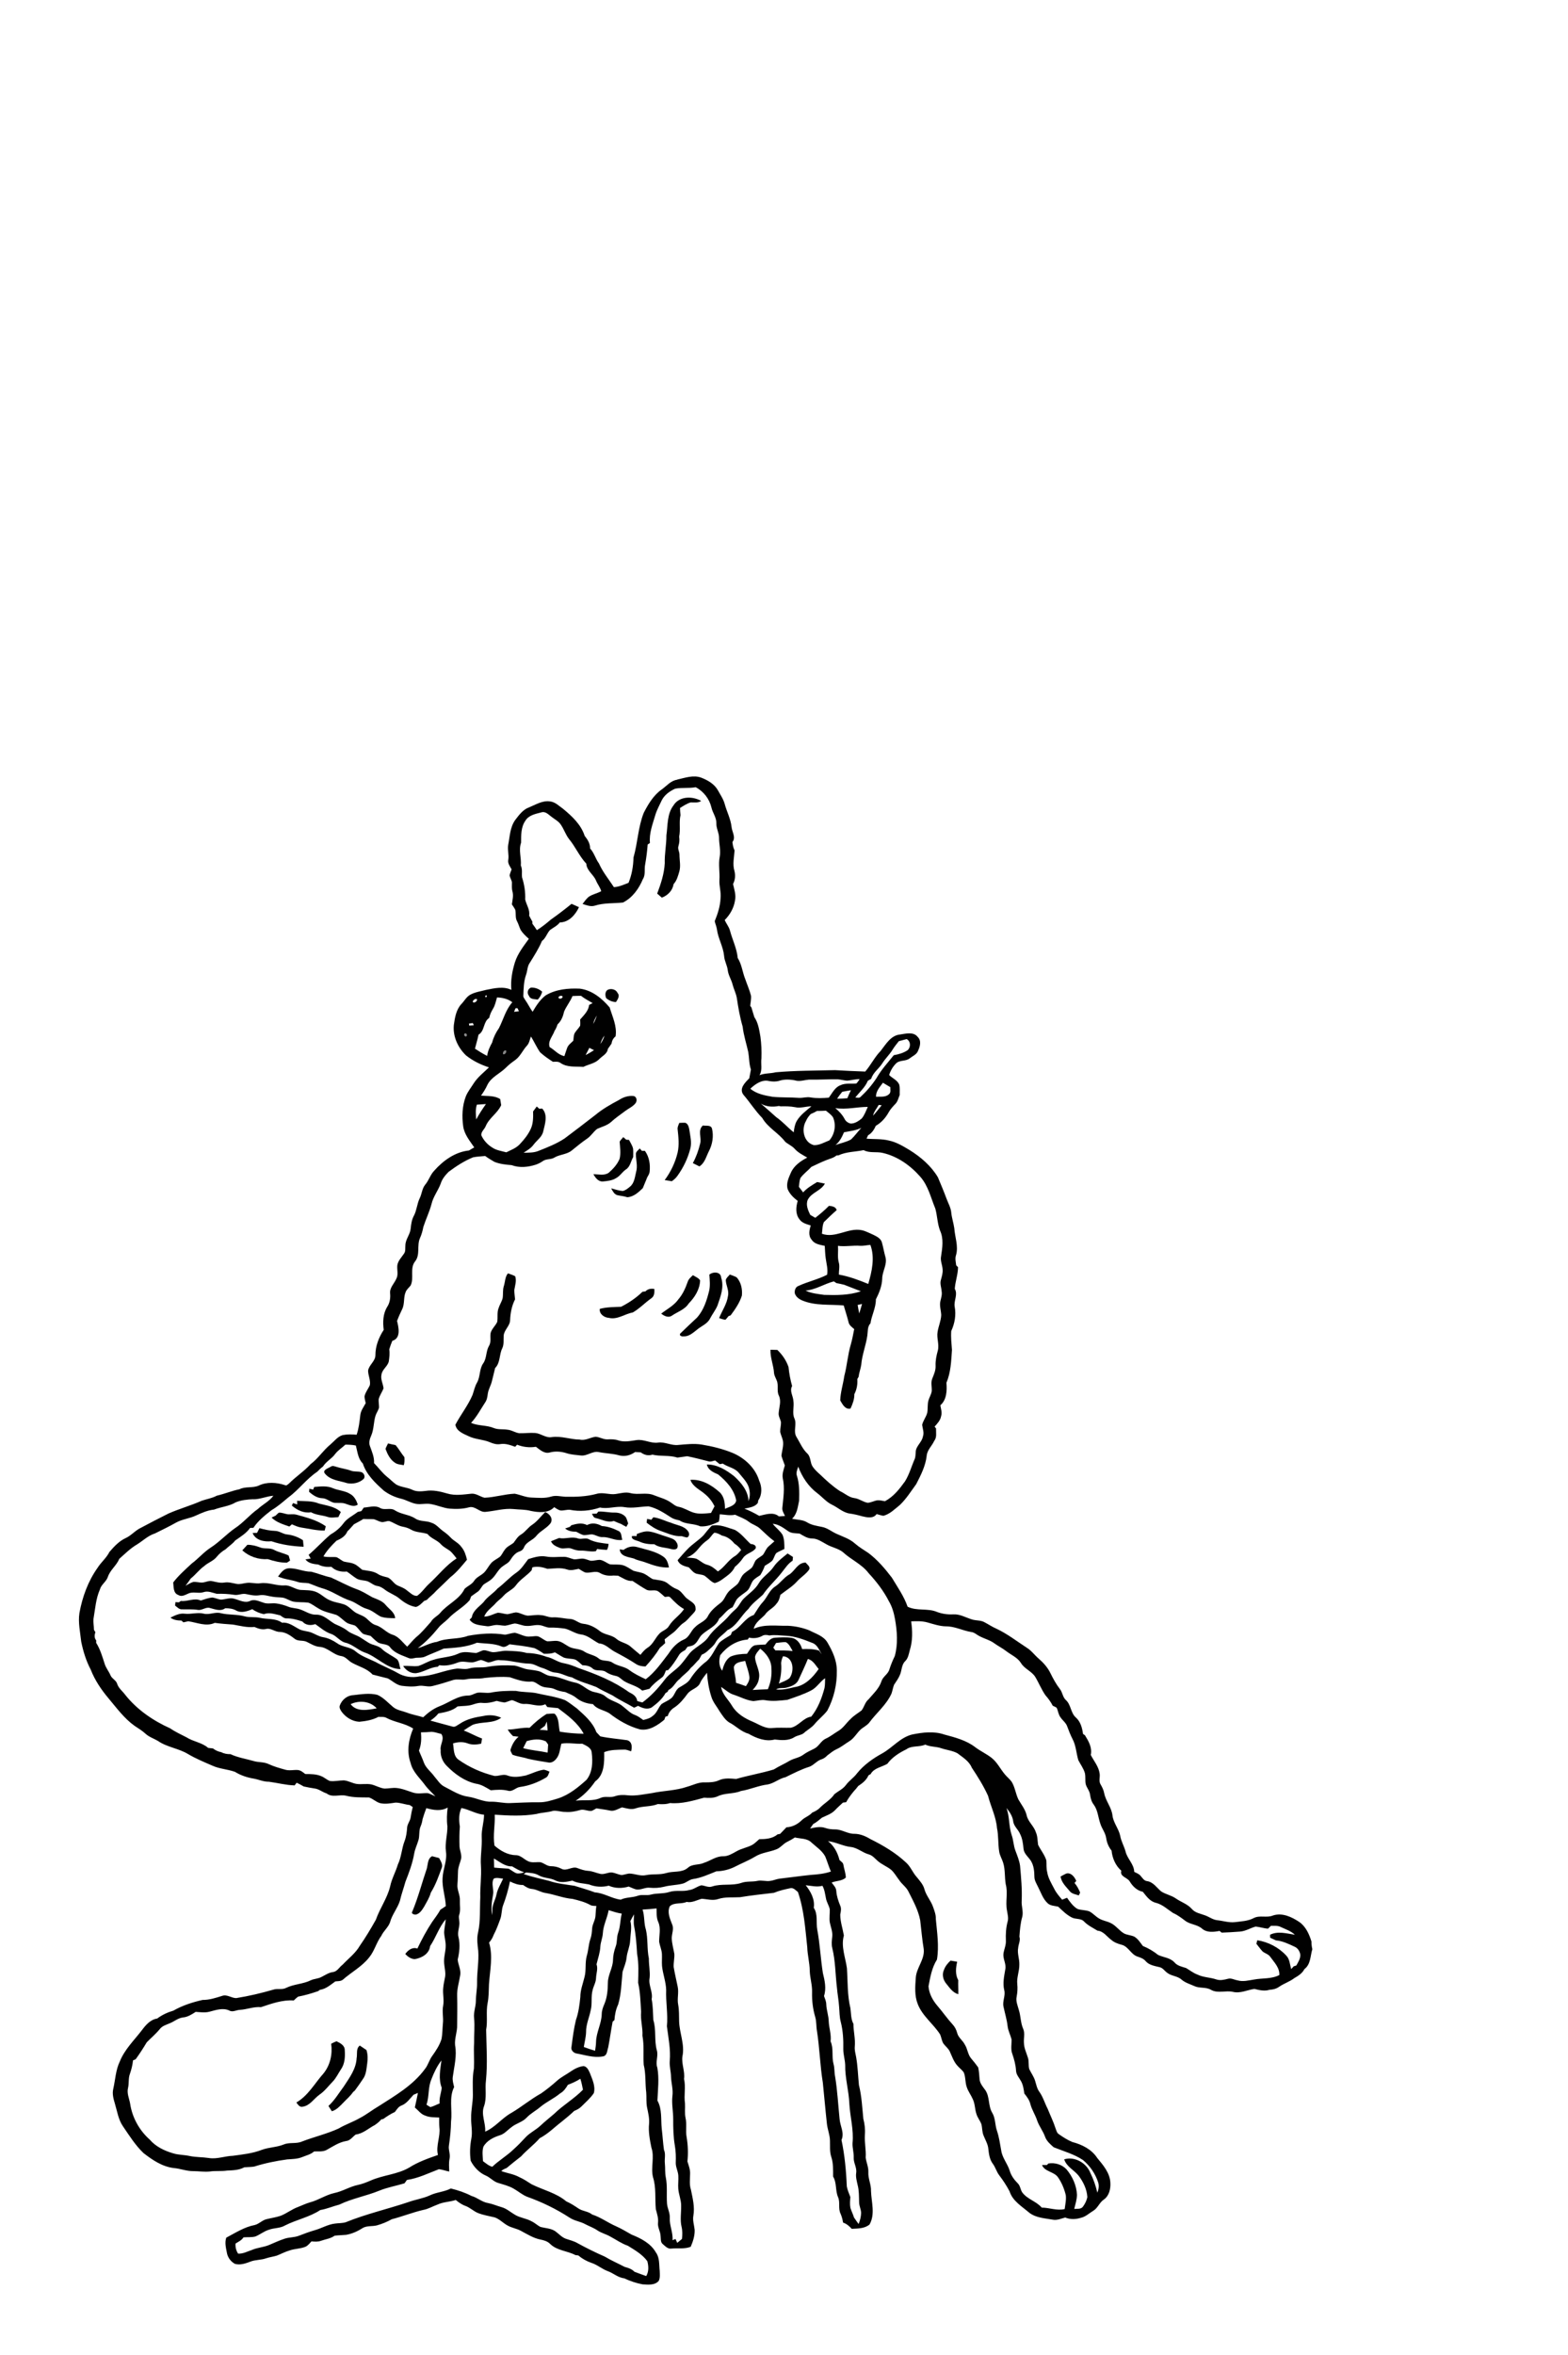 <?xml version="1.0" encoding="UTF-8"?>
<svg id="Capa_1" xmlns="http://www.w3.org/2000/svg" version="1.1" viewBox="0 0 453 680">
  <!-- Generator: Adobe Illustrator 29.1.0, SVG Export Plug-In . SVG Version: 2.1.0 Build 142)  -->
  <defs>
    <style>
      .st0, .st1, .st2 {
        fill: #010101;
      }

      .st1 {
        opacity: .45;
      }

      .st1, .st2 {
        isolation: isolate;
      }

      .st2 {
        opacity: .48;
      }
    </style>
  </defs>
  <g id="_x23_000000ff">
    <path class="st0" d="M195.66,225.11c2.26-.49,4.67-1.4,6.95-.54,1.86.73,3.73,1.79,4.76,3.58.71,1.3,1.59,2.54,1.99,3.98.6,2.24,1.74,4.33,1.99,6.67.14,1.47,1.32,2.99.25,4.36.1.83.24,1.66.62,2.41-.12,1.96-.63,3.98-.04,5.91.33,1.27.22,2.63-.4,3.79.35,1.58.92,3.16.56,4.8-.33,2.13-1.45,4.1-2.97,5.61.45,1.04,1.22,1.92,1.52,3.03.7,2.66,1.98,5.15,2.24,7.92,1.19,1.88,1.37,4.14,2.2,6.17.54,1.58,1.23,3.11,1.64,4.73.1.98-.15,1.96-.22,2.94.09.11.26.33.34.45.26.94.57,1.86.85,2.8,1.13,1.65,1.4,3.71,1.75,5.63.28,2.08.37,4.18.29,6.27-.24,1.63.37,3.36-.56,4.87,1.48-.63,3.13-.45,4.67-.85,5.71-.51,11.43-.47,17.16-.62,2.91.18,5.81.31,8.72.41,1.63-1.89,2.71-4.18,4.46-5.97,1.5-1.9,2.93-4.49,5.61-4.73,1.68-.25,3.87-.88,5.11.72,1.11,1.09.66,2.72.09,3.95-.38,1.1-1.55,1.53-2.39,2.19-1.16.97-2.97.41-4.03,1.55-.9.91-1.57,2.07-1.94,3.29.92.95,2.34,1.45,2.9,2.73.27.98.11,2.03.15,3.04-.39.88-.56,1.9-1.27,2.59-.74.77-1.47,1.56-1.98,2.51-.87,1.55-2.1,2.91-3.65,3.79-.49,1.1-1.16,2.14-2.24,2.74-.15.32-.3.65-.44.98,2.16.19,4.37,0,6.5.55,2.16.45,4.06,1.62,5.94,2.74,3.22,2,6.22,4.57,8.17,7.85.87,2.05,1.73,4.12,2.51,6.22.49,1.32,1.24,2.58,1.36,4.02.15,1.52.66,2.97.87,4.48.18,2.59,1.25,5.19.5,7.78-.34.96-.06,1.95.05,2.93.14.14.4.4.53.54-.02,2.12-.8,4.13-.94,6.24.96,1.66-.32,3.41-.03,5.15.46,2.37.02,4.87-.99,7.04-.14,1.82.07,3.63.21,5.45-.22,3.2-.33,6.5-1.6,9.49.18,2.28.09,4.89-1.76,6.52.17,1.03.56,2.08.22,3.13-.21,1.22-1.09,2.13-1.88,3.02.1.13.32.39.42.52-.05,1.21.3,2.56-.53,3.6-.67,1.49-2.07,2.65-2.18,4.36-.34,2.9-1.69,5.55-3.01,8.11-1.52,2.07-2.88,4.28-4.76,6.06-1.48,1.18-2.83,2.59-4.72,3.1-.67-.1-1.31-.32-1.96-.5-.97,1.38-2.79.97-4.19.64-1.2-.34-2.41-.64-3.64-.8-1.94-.3-3.38-1.75-5.1-2.56-1.64-.79-2.8-2.24-4.23-3.32-2.57-1.92-4.38-4.68-5.5-7.66-.24.87-.73,1.77-.36,2.69.72,2.3.69,4.74.62,7.12-.39,1.83-.57,3.9-2.04,5.23,1.48.35,3.11.24,4.43,1.1,1.28.77,2.76.97,4.2,1.27,1.57.28,2.81,1.37,4.24,2,1.82.83,3.81,1.44,5.32,2.81,1.19,1.05,2.56,1.83,3.87,2.72,2.63,1.98,4.79,4.52,6.78,7.13,1.63,2.73,3.5,5.36,4.54,8.38,2.69,1.33,5.82.35,8.54,1.53,1.48.55,3.07.76,4.65.68,1.9-.12,3.59.91,5.35,1.45,1.2.41,2.57.18,3.7.84,1.13.59,2.2,1.32,3.38,1.83,3.15,1.47,5.9,3.62,8.79,5.5,1.36.83,2.28,2.15,3.47,3.17,1.36,1.18,2.6,2.56,3.39,4.2.79,1.6,1.64,3.17,2.74,4.59.76.95.78,2.3,1.7,3.15,1.54,1.36,1.36,3.73,2.93,5.08,1.34,1.2,1.8,2.99,2.04,4.71.14.1.43.31.57.41,1.05,1.71,2.13,3.57,1.67,5.67.9,1.75,2.28,3.34,2.56,5.35.18,1.05-.33,2.22.29,3.18.47.8.88,1.64,1.04,2.57.45,2.23,2.09,4.03,2.37,6.3.23,2.15,1.79,3.84,2.24,5.93.27,1.57,1.1,2.95,1.53,4.48.48,2.16,2.45,3.66,2.53,5.95.64.33,1.37.57,1.84,1.16.55.61.99,1.44,1.91,1.52,1.78.29,2.75,1.9,4.03,2.97,1.33.86,2.97,1.12,4.27,2.05,1.51,1.05,3.37,1.6,4.6,3.03.97,1.12,2.49,1.33,3.81,1.83,1.17.41,2.2,1.24,3.46,1.39,1.71.18,3.4.76,5.14.57,1.84-.24,3.76-.28,5.44-1.17,1.75-.92,3.76,0,5.54-.74,2.69-.91,5.45.39,7.67,1.88,1.87,1.33,2.84,3.5,3.49,5.63-.01.74.07,1.48.25,2.2-.6,1.97-.46,4.4-2.28,5.75-.62,1.22-1.77,1.95-2.92,2.61-1.36,1.05-3.03,1.55-4.43,2.53-.8.57-1.77.79-2.73.84-1.45.47-2.96.1-4.39-.25-2.05.3-4.09,1.37-6.19.85-2.08-.47-4.36.52-6.33-.58-1.45-.88-3.26-.38-4.77-1.07-1.27-.58-2.67-.96-3.75-1.89-1.19-1.09-2.98-.99-4.2-2.01-.73-.54-1.25-1.42-2.19-1.59-1.39-.35-2.93-.56-3.94-1.69-.62-.78-1.56-1.08-2.46-1.38-1.85-.65-2.58-2.91-4.52-3.39-1.04-.28-2.08-.64-2.91-1.35-1.33-.95-2.3-2.58-4.06-2.72-1.32-.81-2.75-1.49-3.85-2.61-.93-1.05-2.49-.59-3.63-1.23-1.48-.76-2.67-1.96-3.87-3.09-1.06-.26-2.3-.22-3.11-1.05-1.34-1.27-1.89-3.08-2.72-4.67-.44-.93-1.04-1.84-1.05-2.9-.02-1.6-.16-3.27-1.04-4.66-.74-1.11-1.96-2.01-2.1-3.43-.14-1.47-.32-2.97-1-4.3-.55-1.31-1.85-2.23-1.99-3.71-.2-1.45-1.04-2.67-1.94-3.77.94,2.51.65,5.26,1.5,7.8.54,1.47.52,3.06,1.09,4.52.53,1.42,1.13,2.84,1.34,4.35.3,3.37.62,6.74.47,10.12-.12,1.55.55,3.1.16,4.65-.54,1.85-.67,3.79-.82,5.7.36,1.09-.26,2.14-.35,3.22-.33,1.64.4,3.23.33,4.88.03,1.87-.79,3.66-.6,5.55.13,1.22.06,2.45-.17,3.66-.3,1.33.29,2.61.63,3.88.57,1.76.48,3.67,1.23,5.38.6,1.31.12,2.75.24,4.12.02,1.49.71,2.83,1.13,4.22.39,1.06.1,2.24.4,3.32.52,1.12,1.29,2.13,1.67,3.32.36,1.11.54,2.31,1.26,3.27,1.07,1.49,1.56,3.29,2.4,4.91.77,1.91,1.69,3.78,2.31,5.75.22.52.33,1.17.84,1.51,1.25.88,2.56,1.74,3.98,2.32,2.78.72,5.58,2.12,7.18,4.6,1.72,2.08,3.69,4.34,3.8,7.18.11,1.76-.37,3.79-1.9,4.84-1.27.85-1.73,2.46-3.05,3.24-1.16.69-2.16,1.7-3.52,2.01-1.5.48-3.12.54-4.58-.07-1.14.3-2.28.84-3.49.64-2.36-.44-4.92-.5-6.9-2.03-2.11-1.82-4.79-3.35-5.68-6.16-.85-1.62-1.86-3.16-2.97-4.62-.79-1.02-1.1-2.32-1.87-3.35-.92-1.22-1.13-2.78-1.29-4.24-.1-1.4-.87-2.61-1.37-3.88-.46-1.04-.36-2.22-.64-3.3-.37-1.03-1.12-1.89-1.43-2.94-.48-1.39-.4-2.92-1.04-4.26-.51-1.2-1.34-2.24-1.75-3.49-.51-1.39-.3-2.94-.89-4.3-.53-.74-1.29-1.27-1.87-1.96-1.04-1.16-1.51-2.66-2.15-4.04-.42-.92-1.28-1.52-1.86-2.32-.49-.8-.56-1.77-.94-2.62-1.96-3.07-5.14-5.31-6.47-8.8-.95-2.38-.74-5.03-.56-7.52.16-2.95,2.63-5.29,2.3-8.32-.47-2.75-.68-5.54-1.02-8.31-.56-2.97-2.05-5.63-3.39-8.3-.63-1.31-1.91-2.12-2.68-3.31-.76-.97-1.36-2.08-2.27-2.93-1.22-1.02-2.77-1.56-3.96-2.63-.8-.69-1.5-1.59-2.56-1.87-1.81-.5-3.26-1.91-5.15-2.13-2.29-.24-4.33-1.43-6.63-1.68,1.76,1.34,2.79,3.34,3.33,5.45.4.4,1.02.71,1.11,1.33.2,1.25.69,2.45.71,3.73-1.08,1.03-2.77.89-4.1,1.44.55.74,1.31,1.45,1.35,2.45.1,1.46.57,2.84,1.12,4.19.4.83.19,1.75.02,2.61,0,2.07.71,4.02,1.05,6.04-.89,3.18.46,6.32.88,9.45.26,3.85.09,7.77,1.01,11.54.21,1.52.11,3.13.87,4.52,0,2.19.6,4.35.39,6.55-.09,1.01.19,1.99.38,2.97.48,2.69.55,5.43.82,8.15.79,3.18.95,6.49,1.27,9.74.39,1.49.57,3.03.45,4.58-.16,2.22.38,4.41.23,6.63.17,1.4.84,2.72.77,4.16-.11,1.9.85,3.64.77,5.53.11,3.19,1.26,6.62-.42,9.62-1.41,1.21-3.39,1.16-5.15,1.26-.7-.78-1.49-1.47-2.5-1.8-.15-.89-.37-1.75-.73-2.57-.75-1.51-.05-3.27-.73-4.8-.82-1.9-.33-4.13-1.42-5.92,0-1.92.07-3.88-.54-5.72-.5-1.51-.31-3.11-.37-4.67-.03-1.66-.7-3.21-.88-4.84-.44-3.96-.77-7.92-1.18-11.88-.81-4.94-.92-9.95-1.69-14.9-.25-1.35-.12-2.76-.51-4.08-.68-2.3-.97-4.71-.91-7.1.09-2.12-.62-4.15-.67-6.25-.02-2.29-.66-4.5-.72-6.79-.58-5.36-.92-10.82-2.7-15.95-.62-.46-1.22-1.22-2.07-1.12-1.65.34-3.3.71-4.86,1.36-3.27.39-6.55.73-9.8,1.27-2.1.12-4.26-.14-6.29.52-1.57.55-3.19.02-4.77-.07-1.44.37-2.82,1.24-4.36.9-1.55.73-3.53.04-4.86,1.26-.81,1.74.03,3.56.66,5.2.6,1.3-.09,2.68-.1,4.02.04,1.53.49,3.02.75,4.53.07,1.27-.26,2.53-.19,3.81.32,1.88.76,3.74,1.15,5.62.39,1.75-.21,3.55.16,5.3.28,1.56.22,3.16.26,4.74.09,3.4,1.7,6.73.95,10.16-.29,2.19.78,4.28.47,6.48.55,2.34-.08,4.71.28,7.06.08,1.4-.14,2.83.16,4.22.41,1.8-.03,3.66.3,5.47.4,2.34.49,4.72.24,7.08.37,1.19.85,2.4.77,3.68-.02,1.49-.24,3.02.24,4.47.5,2.46,1.15,4.98.71,7.51-.26,1.37.23,2.72.37,4.08.06,1.69-.47,3.35-1.14,4.9-1.77.71-3.73.34-5.59.52-1,.17-1.75-.67-2.43-1.25-.78-.58-.57-1.62-.69-2.45-.06-1.31-.91-2.47-.73-3.8.14-1.34-.31-2.6-.64-3.87-.28-3.07.14-6.26-.82-9.25-.69-2.82.5-5.77-.46-8.54-.46-2.27-.91-4.6-.67-6.92.13-1.58-.27-3.13-.58-4.67-.29-1.43-.12-2.89-.24-4.33-.34-2.67-.07-5.39-.73-8.01-.18-2.78.16-5.6-.37-8.37.15-2.33-.61-4.58-.38-6.9-.18-2.81-.23-5.64-.86-8.39.06-2.78.22-5.59-.3-8.35-.16-2.69-.34-5.39-.87-8.04-.2-1.12-.03-2.26-.02-3.38-.37.63-.71,1.28-1.05,1.94.48,1.88.02,3.78-.07,5.67-.06,1.66-.85,3.19-1.02,4.84-.13,1.45-.75,2.77-1.17,4.14-.33,3.16-.36,6.38-1.27,9.44-.68,1.42-.96,2.96-1.08,4.51-.13.11-.39.35-.52.47-.47,2.46-.8,4.95-1.27,7.4-.34.95-.27,2.46-1.58,2.62-2.59.48-5.12-.42-7.64-.86-.86-.17-1.67-1.04-1.39-1.95.34-2.58.66-5.18,1.28-7.71.76-2.14,1.04-4.39,1.27-6.63-.01-2.01.76-3.89,1.22-5.82.52-1.98.09-4.08.64-6.06.49-1.6.5-3.3,1.05-4.89.35-.97.43-2,.5-3.01.08-1.33.95-2.47.98-3.81.06-.9.1-1.81.24-2.7-.6-.05-1.25.02-1.78-.3-1.58-.88-3.34-1.31-5.08-1.74-2.64-.21-5.1-1.25-7.7-1.69-1.44-.18-2.67-1.08-4.13-1.2-.95-.08-1.73-.63-2.5-1.14-1.34.06-2.59-.44-3.77-1.01-.48,2.4-1.17,4.76-2.04,7.05-.4,1.21-.3,2.54-.74,3.75-.57,1.56-1.14,3.13-1.92,4.61-.3.82-.74,1.59-1.33,2.24,1.18,3.92.24,8.03-.03,12.01-.07,1.83-.04,3.68-.4,5.48-.5,2.54.06,5.14-.42,7.68.08,4.86.43,9.74-.05,14.6-.33,2.48.3,5.05-.56,7.47-.93,2.42.53,4.88.33,7.35,2.91-1.23,4.81-3.9,7.55-5.4,2.96-1.74,5.6-3.97,8.61-5.64,1.63-1.12,3.16-2.38,4.64-3.69,1.19-1.06,2.64-1.75,3.94-2.66,1.09-.76,2.34-1.38,3.68-1.54,1,.14,1.45,1.17,1.82,1.98.7,1.85,1.69,3.81,1.15,5.83-.96,1.43-2.29,2.56-3.5,3.78-.6.62-1.36,1.05-2.17,1.36-2.06,2-4.42,3.65-6.58,5.55-1.06.87-2.17,1.7-3.39,2.33-1.65,1.9-3.7,3.39-5.39,5.26-1.43,1.08-2.8,2.23-4.18,3.36-.55.21-1.11.45-1.53.87,1.72.63,3.59.85,5.21,1.75,1.25.55,2.38,1.31,3.53,2.05,3.33,1.67,7.14,2.5,10.04,4.95,1.23.54,2.36,1.27,3.48,2.03,1.21.84,2.83.8,3.98,1.76,2.47.79,4.56,2.38,6.92,3.4,1.55.69,3,1.56,4.47,2.4,2.71,1.08,5.55,2.53,7.04,5.16,1.13,1.53.89,3.52,1.1,5.3.03.95.16,1.99-.27,2.89-1.13,1.36-3.11,1.1-4.68,1.02-1.83-.34-3.62-.95-5.3-1.74-1.79-.19-3.13-1.5-4.77-2.08-1.68-.62-3.05-1.87-4.76-2.4-1.36-.48-2.63-1.19-3.73-2.12-.21-.03-.63-.09-.84-.11-2.36-1.25-5.31-1.27-7.29-3.21-.77-.79-1.84-1.09-2.89-1.29-2.01-.42-3.76-1.54-5.55-2.49-1.25-.7-2.73-.86-3.96-1.6-1.24-.7-2.24-1.8-3.6-2.29-1.58-.38-3.21-.64-4.74-1.22-1.35-.51-2.38-1.6-3.74-2.1-1.05-.37-1.95-1.02-2.8-1.71-1.72.57-3.6.54-5.26,1.32-1.39.5-2.67,1.29-4.14,1.55-3.08.72-6.03,1.9-9.08,2.69-1.35.76-2.8,1.35-4.29,1.77-1.37.35-2.91.04-4.16.79-1.44.93-3.03,1.64-4.72,1.94-1.11.11-2.23.11-3.34.25-1.17.85-2.64,1.01-3.97,1.48-.87.33-1.82.24-2.73.17-.54.57-1.03,1.26-1.79,1.57-1.44.58-3.05.52-4.51,1.04-1.28.37-2.46,1-3.69,1.49-1.01.31-2.07.44-3.08.77-1.47.54-3.08.39-4.54.96-1.42.54-3,1.09-4.51.65-1.1-.59-1.95-1.69-2.25-2.9-.28-1.54-.76-3.11-.24-4.66,2.65-1.39,5.24-3.09,8.23-3.65,1.27-.32,2.17-1.42,3.46-1.7,1.33-.33,2.7-.52,4.01-.96,1.75-.68,3.24-1.9,5.01-2.54,1.16-.44,2.26-1,3.46-1.34,2.44-.63,4.55-2.14,7.02-2.69,2.37-.48,4.45-1.84,6.81-2.34,1.26-.26,2.46-.74,3.64-1.24,3.61-1.63,7.76-1.76,11.22-3.78,2.56-1.63,5.45-2.65,8.3-3.64-.67-2.67.76-5.27.41-7.94-.08-.96-.05-1.91-.05-2.87-1.34-.07-2.72,0-3.98-.53-1.29-.39-2.08-1.55-3.06-2.38.32-1.4.62-2.79.89-4.19-.42.17-.84.34-1.26.52-1.07,1.13-1.97,2.53-3.48,3.11-.89.31-1.37,1.17-1.92,1.87-1.2.55-2.31,1.27-3.38,2.04-.14.02-.41.07-.54.1-.53.64-1.19,1.16-1.87,1.63-1.82.94-3.42,2.49-5.52,2.74-.91.66-1.58,1.77-2.79,1.88-2.07.36-3.84,1.58-5.64,2.58-1.1.57-2.39.37-3.59.42-.96.87-2.25,1.14-3.41,1.62-1.37.57-2.89.58-4.35.68-3.23.44-6.43,1.09-9.54,2.07-.94.16-1.91.13-2.86.21-1.53.84-3.3.87-4.99.95-1.64.25-3.3.02-4.94.26-1.61.18-3.23-.1-4.84-.1-1.92.02-3.72-.74-5.61-.89-3.33-.4-6.16-2.32-8.74-4.32-2.36-2.25-4.1-5.04-5.93-7.72-1.34-1.93-1.66-4.29-2.32-6.48-.41-1.4-.85-2.86-.5-4.32.61-2.67.7-5.48,1.91-7.97,1.39-3.46,4.13-6.08,6.36-8.99,1.12-1.5,2.46-3.08,4.43-3.38,1.41-1.05,3-1.79,4.68-2.28,2.62-1.5,5.52-2.43,8.45-3.09,1.95.02,3.78-.59,5.61-1.16,1.42-.54,2.71.66,4.11.63,3.63-.58,7.21-1.43,10.74-2.45,1.2-.4,2.53.12,3.68-.51,2.27-1.11,4.9-1.07,7.16-2.21.95-.42,2.04-.42,2.97-.9,1.1-.54,2.13-1.29,3.38-1.45,1.25-.15,1.84-1.44,2.78-2.12,1.69-1.8,3.74-3.31,4.98-5.48,1.69-2.42,3.2-4.96,4.64-7.52,1.14-3.29,3.28-6.17,4.11-9.58.45-2.22,1.6-4.2,2.24-6.36,1.04-2.14,1.08-4.57,1.94-6.76.48-1.27.65-2.62.74-3.96.08-1,.82-1.79.99-2.77.15-1.05.37-2.08.62-3.1-.29-.2-.58-.39-.87-.58-1.38-.14-2.69-.69-4.08-.7-1.48.21-3.01.51-4.5.15-1.18-.33-2.05-1.29-3.21-1.64-2.21-.02-4.44.06-6.6-.5-1.84-.45-4,.64-5.61-.66-1.2-.35-2.18-1.26-3.43-1.42-1.07-.16-2.14-.36-3.19-.59-.66-.4-1.34-.75-2.04-1.08-.15.19-.44.57-.59.77-2.51-.07-4.95-.73-7.43-1.06-1.51.04-2.89-.62-4.35-.89-1.91-.31-3.8-.94-5.45-1.96-2.14-.77-4.45-.84-6.53-1.79-2.38-1.03-4.79-2.03-7.03-3.35-2.73-1.66-6.07-1.96-8.7-3.79-1.17-.69-2.51-1.11-3.53-2.03-.98-.92-2.14-1.6-3.25-2.35-2.97-2.13-5.14-5.12-7.47-7.89-2.12-2.52-3.98-5.27-5.18-8.36-1.33-2.51-2.16-5.25-2.73-8.02-.29-2.75-.94-5.52-.52-8.29.85-4.65,2.5-9.19,5.25-13.06,1.01-1.62,2.56-2.83,3.41-4.56,1.34-1.55,2.78-3.13,4.67-4,1.47-.66,2.53-1.91,3.91-2.71,2.82-1.5,5.64-2.98,8.5-4.4,3.14-1.38,6.46-2.3,9.6-3.69,1.45-.5,2.99-.72,4.35-1.46,2.22-.51,4.33-1.4,6.56-1.86,1.73-.88,3.76-.28,5.52-1.04,2.36-1.15,5.19-.95,7.63-.14.47.26.82-.26,1.17-.49,1.96-1.99,4.34-3.5,6.22-5.58,2.19-1.62,3.63-3.98,5.74-5.69,1.13-.96,2.06-2.27,3.54-2.7,1.32-.25,2.68-.23,4.02-.1.62-1.82.83-3.73,1.05-5.62.13-1.31.96-2.38,1.57-3.5-.13-.66-.36-1.32-.34-2,.26-1.19,1.09-2.13,1.55-3.23.23-1.42-.52-2.76-.52-4.16.26-1.68,2.13-2.71,2.11-4.49,0-2.61.99-5.12,2.4-7.28-.29-2.24-.22-4.65,1-6.63.75-1.14.98-2.53.85-3.88-.19-1.65,1.19-2.85,1.8-4.26.65-1.23.12-2.63.29-3.94.23-1.29,1.2-2.22,1.9-3.27.55-.71.33-1.65.42-2.47.04-1.74,1.39-3.1,1.53-4.82.13-1.28.31-2.59.95-3.73.82-1.57.88-3.4,1.65-4.99.64-1.27.67-2.81,1.6-3.94,1.05-1.23,1.47-2.87,2.61-4.04,2.59-2.93,6.06-5.42,10.03-5.83.5-.31,1.01-.6,1.53-.88-1.29-1.9-2.88-3.76-3.2-6.12-.4-2.87-.28-5.88.76-8.62.55-1.36,1.49-2.51,2.26-3.74,1.16-1.82,2.9-3.15,4.43-4.64-2.39-.77-4.67-1.89-6.64-3.46-2.35-2.26-3.84-5.51-3.51-8.79.3-2.12.66-4.41,2.18-6.04.87-.89,1.45-2.09,2.58-2.7,1.41-.77,3.02-.97,4.56-1.39,2.38-.47,5-1.1,7.3,0-.26-2.69.24-5.39,1.03-7.96.81-2.54,2.49-4.65,4.02-6.78-.87-.78-1.74-1.58-2.37-2.57-.38-.81-.61-1.69-1.03-2.49-.59-1.01-.26-2.22-.52-3.31-.27-.56-.64-1.06-.98-1.58.17-1.26.52-2.54.15-3.8-.23-.85-.12-1.73-.13-2.6-.14-.68-.55-1.28-.68-1.97.13-.6.37-1.17.58-1.74-.47-.86-1.17-1.72-.96-2.76.24-1.43-.27-2.85-.03-4.27.48-2.43.52-5.06,1.99-7.17,1.11-1.43,2.22-3.04,4-3.68,1.93-.78,3.85-2.04,6.02-1.75,1.55.13,2.67,1.32,3.87,2.16,2.57,2.13,5.16,4.52,6.22,7.8.85,1.06,1.59,2.21,1.57,3.64,1.17,1.25,1.56,2.97,2.56,4.33,1.1,2.49,2.84,4.58,4.32,6.84,1.49-.09,2.85-.73,4.22-1.25.95-2.31,1.38-4.81,1.43-7.3,1.23-4.26,1.32-8.8,2.98-12.94,1.29-2.5,2.79-5.03,5.13-6.69,1.47-1.02,2.67-2.62,4.56-2.85M195.02,227.76c-1.57.73-3.08,1.79-3.86,3.39-.67,1.44-1.46,2.84-1.89,4.38-.76,2.56-1.77,5.16-1.5,7.88-.16.11-.49.35-.66.46-.14,1.94-.39,3.87-.73,5.79-.3,1.4.18,2.94-.65,4.2-1.15,2.77-3.02,5.39-5.75,6.76-2.71.29-5.5.06-8.12.9-1.21.38-2.42-.13-3.56-.49.58-.74,1.12-1.56,1.89-2.13,1.09-.7,2.39-.93,3.51-1.56-.32-1.12-1.1-2.04-1.53-3.11-.74-1.74-2.68-2.82-2.79-4.84-2-2.12-3.14-4.89-5-7.12-.95-1.23-1.42-2.74-2.28-4.02-.65-1.09-1.84-1.64-2.8-2.41-.87-.64-1.74-1.66-2.95-1.24-1.67.43-3.63.8-4.58,2.42-1.29,1.85-1.21,4.18-1.23,6.33-.77,2.16.13,4.38-.07,6.59.52,1.09.21,2.28.35,3.42.67,2.05,1,4.23.91,6.39.36,1.56,1.43,2.98,1.14,4.64.29.59.6,1.17.93,1.73v.61c.46.61.89,1.23,1.31,1.87,1.42-.89,2.73-1.94,4-3.03,2.06-1.45,4.06-2.98,6.01-4.57.72.32,1.44.62,2.15.97-1.03,2.2-2.93,4.37-5.54,4.4-.74.98-1.87,1.48-2.83,2.19-.91.96-1.22,2.37-2.33,3.17-.93,2.21-2.23,4.22-3.48,6.25-.76,1-.68,2.33-1.1,3.47-.7,1.96-.72,4.06-.8,6.11-.03.45.32.79.52,1.16.79,1.1,1.36,2.35,2.16,3.45,1.02-1.73,2.14-3.47,3.74-4.72,2.96-1.79,6.52-2.11,9.9-1.96,3.54.45,6.4,2.81,8.63,5.44.8,2.72,2.17,5.41,1.7,8.34-.68.52-1.05,1.26-1.17,2.1-.37.5-.72,1-1.06,1.52-.18,1.48-1.69,2.07-2.59,3.05-1.24,1.19-3,1.39-4.48,2.14-2.21-.17-4.66.22-6.59-1.12-.64-.49-1.46-.36-2.21-.35-1.29-.83-2.58-1.71-3.71-2.75-1-1.44-1.71-3.06-2.63-4.55-.37.86-.47,1.87-1.12,2.59-1.24,1.31-1.92,3.09-3.4,4.18-.97.68-1.92,1.4-2.75,2.25-1.72,1.72-4.22,2.68-5.33,4.96-.49,1.1-1.14,2.11-1.83,3.09,1.87.17,3.89-.06,5.54,1,.08.58.17,1.17.28,1.75-1.04,2.33-3.45,3.66-4.45,6.02-.34.93-1.4,1.63-1.29,2.68.65,1.43,1.75,2.67,3.1,3.5,1.21.85,2.72,1.03,4.12,1.42,1.35-.68,2.85-1.2,3.9-2.35,1.26-1.33,2.43-2.78,3.19-4.47.7-1.56.69-3.31.65-4.98.36-.48.71-.96,1.06-1.44.23.22.47.44.71.65.22-.01.65-.03.87-.04,1.72,1.87.78,4.47.28,6.63-.36,1.61-1.85,2.53-2.78,3.79-.74,1.02-1.84,1.66-2.89,2.33,1.44-.02,2.95.03,4.31-.53,2.59-1.03,5.22-2.05,7.55-3.6,2.98-2.22,5.92-4.49,8.86-6.76,2.08-1.73,4.43-3.07,6.82-4.33,1.26-.84,2.79-1.34,4.31-1.15.89.26,1.01,1.45.47,2.1-.79.99-2,1.49-2.99,2.24-1.37,1.04-2.81,2-4.07,3.17-1.14,1.01-2.65,1.35-4,1.97-1.12.85-1.82,2.14-3.02,2.9-1.49,1.02-2.88,2.18-4.28,3.31-1.42,1.19-3.39,1.13-4.96,2.02-1.04.71-2.43.34-3.43,1.07-.62.43-1.28.77-1.99,1.02-2.28.74-4.75,1-7.04.15-1.68-.14-3.37-.3-4.97-.95-.9-.53-1.82-1.06-2.66-1.69-1.17.13-2.37.14-3.52.39-2.54,1.04-4.84,2.55-7.03,4.17-.97.98-1.9,2.08-2.3,3.42-.76,2.03-2.17,3.78-2.66,5.91-.6,2.27-1.65,4.39-2.36,6.62-.21,1.11-.51,2.2-.98,3.23-.94,2.13.13,4.73-1.37,6.66-1.65,1.99-.24,4.81-1.32,7-.47.61-1.11,1.1-1.41,1.82-.72,1.61-.24,3.52-1.07,5.1-.53,1.09-1.02,2.18-1.44,3.32.47,1.92,1.17,4.99-1.37,5.74-.35.8-.63,1.63-.88,2.46.17,1.16.03,2.34-.14,3.5-.35,1.44-1.89,2.27-2.11,3.78-.32,1.38.48,2.65.59,4-.41,1.08-1.15,2.03-1.41,3.17-.03.8.13,1.59.11,2.39-.21.77-.69,1.43-.97,2.18-.63,1.9-.47,3.98-1.27,5.84-.43.95-.78,2.06-.38,3.08.56,1.59,1.29,3.18,1.18,4.91,1.28,1.28,2.32,2.79,3.74,3.93.9.7,1.68,1.54,2.61,2.21,1.44.86,3.2.82,4.7,1.56,1.19.58,2.56.48,3.84.33,2.12-.34,4.25.15,6.28.75,2.27.68,4.65.28,6.95.05,1.38-.12,2.5.86,3.79,1.16,2.94-.1,5.79-1.04,8.73-1.16,1.63.31,3.17,1.06,4.85,1.11,1.91.07,3.87.29,5.72-.29,1.33-.41,2.7-.01,4.05.06,3.05.06,6.14-.04,9.09-.85,1.81-.52,3.63.33,5.46.06,1.42-.2,2.85-.66,4.29-.26,2.21.58,4.56-.29,6.71.58,1.64.67,3.41,1.07,4.89,2.1.73.48,1.39,1.12,2.28,1.27,1.5.28,2.77,1.15,4.2,1.64,1.67.55,3.46.3,5.17.14.34-.65.69-1.29,1.03-1.94-.66-1.31-1.56-2.5-2.69-3.44-1.49-1.34-3.6-2.15-4.29-4.18,3.2-.23,6.1,1.48,8.41,3.55,1.34,1.2,1.58,3.11,1.57,4.82,1.17-.57,3.02-.91,3.25-2.41-.56-3.13-2.85-5.58-5.21-7.52-1.35-.58-2.94-1.28-3.26-2.88,3-.02,5.61,1.62,7.89,3.4,2.07,1.9,4.06,4.27,4.14,7.22.37-1.08.5-2.23.23-3.35-.31-1.96-1.85-3.35-3.02-4.83-1.16-1.47-3.16-1.66-4.63-2.69-.23.04-.68.13-.9.16-.45-.35-.89-.71-1.32-1.06-.6.1-1.19.42-1.8.27-2.08-.52-4.16-1.08-6.26-1.5-.95.15-1.9.25-2.84.39-2.35-.75-4.85-.28-7.23-.85-1.19.41-2.4.08-3.37-.66-.55-.03-1.09-.06-1.63-.09-1.32.94-2.93,1.37-4.52.98-1.92-.56-3.94-.57-5.89-.95-1.83-.46-3.38,1.16-5.21.97-1.43-.17-2.89-.23-4.26-.69-1.55-.48-3.21-.61-4.78-.18-1.57.44-2.84-.8-4-1.65-1.85.3-3.69.09-5.43-.6-.14.15-.42.45-.56.6-1.38-.49-2.83-1.03-4.32-.77-1.01.16-1.99-.12-2.91-.51-2.01-.88-4.29-.81-6.27-1.8-1.5-.7-3.46-1.42-3.77-3.29,1.55-2.93,3.67-5.57,4.97-8.64.41-1.2.65-2.46,1.31-3.57.96-1.74.6-3.91,1.79-5.55,1.02-1.5.73-3.45,1.63-4.99.72-1.13.26-2.5.48-3.73.33-1.23,1.38-2.07,1.9-3.19.24-1.3-.1-2.68.38-3.94.31-1.01.93-1.9,1.19-2.92.19-1.16-.02-2.36.34-3.48.41-1.24.32-2.67,1.2-3.7.7.26,1.43.47,2.09.84.45,1.28-.04,2.64-.25,3.92-.03.92.15,1.83.21,2.75-.95,1.85-1.34,3.92-1.43,5.98-.03,1.72-1.75,2.83-1.86,4.53-.08,1.21.14,2.49-.41,3.63-.92,1.83-.51,4.17-2.06,5.69-.28,1.29-.64,2.55-.94,3.84-.29,1.23-1.01,2.33-1.18,3.6-.11.88-.25,1.79-.78,2.53-1.3,1.99-2.42,4.13-4.05,5.87,2.09.92,4.45.61,6.55,1.48,1.26.52,2.66.27,3.98.49,1.21.1,2.23.88,3.43,1.02,1.53.03,3.06-.18,4.59-.07,1.67.15,3.07,1.52,4.82,1.18,2.71-.37,5.31.7,8.01.72,1.59.39,3.02-.6,4.56-.81,1.19.04,2.25.81,3.47.75,1.05-.05,2.13-.05,3.14.3,1.72.57,3.52.16,5.24-.08,2.14-.33,4.11,1.03,6.26.71,2-.27,3.85.94,5.85.68,2.23-.19,4.49-.46,6.71-.11,3.03.49,6.04,1.24,8.89,2.39,3.52,1.47,6.62,4.32,7.74,8.04.83,1.77.88,4.05-.27,5.69-.03.19-.09.56-.12.75-.94,1.21-2.49,1.32-3.87,1.64,1.48.56,2.89,1.29,4.27,2.08,1.84-.39,4.06-1.24,5.68.15.58-.04,1.17-.08,1.76-.11-.31-.74-.83-1.45-.77-2.29.27-2.84.77-5.75.14-8.59-.25-1.27.25-2.52.59-3.72-.31-.94-.73-1.84-.98-2.79.13-1.44.69-2.88.43-4.34-.2-.89-.62-1.71-.8-2.59-.01-.92.25-1.81.24-2.73-.16-.93-.79-1.76-.67-2.73.13-1.66.82-3.38.05-4.99-.68-1.37-.01-2.96-.61-4.35-.27-.71-.7-1.38-.78-2.15-.14-2.29-1.12-4.43-1.03-6.74.65.02,1.32.04,1.98.05,1.44,1.37,2.6,3.06,3.24,4.96.17,1.85.53,3.67,1.03,5.47-.8,1.43.29,2.83.37,4.29.29,1.68-.43,3.46.3,5.07.78,1.7-.42,3.67.59,5.33,1.01,1.65,1.74,3.51,3.18,4.84.99,1,.74,2.59,1.48,3.72.6.89,1.4,1.62,2.2,2.33,1.78,1.72,3.64,3.41,5.72,4.77,1.39.64,2.56,1.8,4.13,2,1.38.16,2.5,1.13,3.85,1.36.97-.04,1.83-.56,2.78-.71.74-.07,1.48.15,2.22.26,2.45-1.29,4.19-3.51,5.78-5.71,1.27-2.03,1.88-4.37,2.85-6.55.22-.58.18-1.22.26-1.82-.04-1.82,1.79-2.88,2.08-4.61.42-1.12-.09-2.25-.22-3.37.29-1.25,1.17-2.27,1.48-3.52.19-1.13.03-2.31.31-3.43.26-.96.85-1.81.98-2.8.07-1.2-.32-2.45.15-3.6.48-1.19,1.03-2.39.96-3.7-.06-1.5.25-2.97.65-4.4.46-1.79-.39-3.6-.07-5.4.26-1.64.98-3.18,1.05-4.85-.05-1.37-.58-2.75-.22-4.11.22-.92.52-1.85.33-2.8-.07-1.07-.54-2.15-.21-3.22.27-1,.6-2.02.5-3.07-.07-1.27-.72-2.49-.44-3.78.37-2.44.79-5.09-.3-7.41-.78-2.04-.78-4.26-1.36-6.34-1.3-3.13-2.05-6.6-4.34-9.2-2.86-3.26-6.58-5.91-10.86-6.89-1.83-.44-3.79.13-5.51-.8-2.43.5-5,.44-7.29,1.51-.14,0-.41.02-.55.02-.85.74-1.98.95-2.99,1.37-1.45.58-2.86,1.26-4.27,1.93-1.02,1.11-2.28,2-3.17,3.23-.31.8-.31,1.69-.44,2.53.42.53.83,1.06,1.23,1.61,1.13-1.27,2.61-2.11,4.05-2.99.74.15,1.49.29,2.23.45-1.12,2.11-3.87,2.54-4.95,4.68-.62,1.45.08,3.03.72,4.35.48.28.97.57,1.46.85,1.39-1.07,2.72-2.21,3.95-3.46.91.11,1.93.21,2.23,1.24-1.28,1.09-2.48,2.28-3.69,3.45-.49,1.04-.41,2.25-.58,3.37,3.92,1.42,7.55-1.82,11.49-1.03,1.17.24,2.22.85,3.32,1.31.99.49,2.19,1.05,2.52,2.21.4,1.42.63,2.88,1.04,4.3.55,2.14-.96,4.09-.95,6.22-.08,2.11-.89,4.09-1.83,5.95.03,2.4-1.22,4.56-1.56,6.91-.93.97-.72,2.35-.91,3.56-.4,2.82-1.52,5.51-1.75,8.36-.16,1.18-.63,2.29-.75,3.48-.13.23-.26.46-.39.7.11,1.5-.16,3.02-.86,4.36.03,1.47-.5,2.83-1.1,4.14-1.53.39-2.34-1.24-2.98-2.34.07-2.38.84-4.67,1.17-7.02.81-3.03,1-6.2,1.91-9.21.41-1.44.67-2.91.96-4.37-.66-.56-1.47-1.11-1.64-2.02-.39-1.62-.94-3.2-1.39-4.8-3.97-.37-8.16.15-11.92-1.42-.96-.38-1.88-1.05-2.21-2.07-.13-.84.19-1.86,1.06-2.15,2.69-1.24,5.63-1.87,8.27-3.23.29-1.57-.18-3.13-.39-4.67-.19-1.21-.19-2.45-.29-3.67-1.36-.32-2.97-.48-3.78-1.78-1.03-1.15-.69-2.78-.26-4.11-1.19-.37-2.54-.69-3.28-1.8-1.19-1.51-1.01-3.56-.49-5.29-1.19-.9-2.32-1.99-2.9-3.39-.49-1.62.26-3.24.9-4.7.88-2.07,2.82-3.41,4.75-4.42-1.25-.74-2.59-1.38-3.58-2.48-.77-.89-1.89-1.33-2.77-2.07-1.94-2.57-5.03-4.07-6.66-6.91-2.03-2.05-3.55-4.52-5.44-6.7-1.32-1.77.51-3.53,1.7-4.73.16-.85.33-1.69.48-2.54-.55-1.61-.48-3.34-.76-5-.54-2.47-1.35-4.88-1.63-7.4-.79-2.7-1.27-5.47-1.68-8.25-.23-1.32-.85-2.51-1.2-3.79-.32-1.44-1.22-2.68-1.41-4.15-.15-1.46-.98-2.75-1.07-4.22-.25-2.67-1.73-5.03-2.07-7.67-.11-.81-.47-1.55-.64-2.35.87-2.13,1.59-4.34,1.69-6.66.19-1.76-.43-3.47-.33-5.22.16-2.23-.35-4.47.08-6.69.35-1.83-.19-3.66-.19-5.5.02-1.46-.85-2.76-.77-4.23.03-1.67-1.1-3.01-1.44-4.58-.6-2.47-2.28-4.64-4.54-5.81-1.99.38-4.04.03-6.01.44M140.18,287.56c.06,1.16,1.03-.54,0,0M161.34,288c.05.71,1.4.34,1.16-.3-.34-.3-1-.11-1.16.3M165.39,287.64c-.64,1.57-1.75,2.89-2.41,4.44-.31,1.38-.82,2.75-1.9,3.72-.21.66-.48,1.31-.87,1.88-.52,1.54-2,2.95-1.42,4.68,1.45.83,2.53,2.29,4.26,2.61.28-.78.49-1.58.79-2.34.32-.91,1.15-1.45,1.79-2.11.09-.7.08-1.43.34-2.09.45-.81,1.17-1.43,1.64-2.23.07-.6.01-1.2,0-1.8,1.08-1.27,2.39-2.45,2.59-4.21.25-.13.75-.39,1.01-.52-1.12-.7-2.33-1.27-3.35-2.11-.82-.01-1.64.03-2.46.07M142.41,291.34c-.49.8-.89,1.66-1.07,2.59-1.79,1.14-1.25,3.77-3.09,4.85-.27,1.36-.7,2.69-1.03,4.04,1.14.75,2.29,1.48,3.52,2.08.19-1.39.77-2.64,1.44-3.85.39-1.5,1.08-2.89,1.97-4.16,1.28-2.5,1.95-5.32,3.86-7.47-1.26-.99-2.85-1.34-4.42-1.39-.35,1.11-.53,2.3-1.18,3.3M136.56,289.23c.24.68,1.5-.12,1.22-.71-.47-.24-1.08.27-1.22.71M148.94,291.14c-.15.34-.29.69-.43,1.04.47-.06.94-.11,1.42-.17-.11-.22-.33-.67-.44-.89-.14,0-.41.01-.55.02M171.36,295.68c.49-.75.8-1.6,1.06-2.45-.45.77-.86,1.57-1.06,2.45M135.49,295.57c.02.14.05.44.07.58.44-.03.87-.06,1.31-.09-.07-.16-.2-.47-.26-.63-.28.03-.84.11-1.12.14M134.24,298.48c-.34.3.09,1.03.51.73.34-.31-.09-1.03-.51-.73M173.44,301.48c.53-.74.96-1.55,1.19-2.43-.58.71-.93,1.56-1.19,2.43M259.66,300.68c-.63.78-1.26,1.57-1.79,2.42-.86,1.43-2.12,2.58-3,4-.98,1.53-2.63,2.61-3.18,4.42-.33.19-.65.38-.97.57-.78,1.91-2.39,3.25-3.63,4.85.48-.04,1.08.23,1.49-.16,1.76-1.62,3.34-3.46,4.65-5.47,1.37-2.41,3.26-4.45,4.98-6.6,1.42-.26,2.85-.65,4.05-1.48.9-.91.86-2.52-.32-3.18-.77.2-1.52.41-2.28.61M170.27,302.58c-.37.7-.74,1.4-1.09,2.1.83-.44,1.64-.9,2.43-1.42-.45-.23-.89-.46-1.34-.68M145.35,304.42c.49.17,1.1-.6.85-1.05-.52-.22-1.07.6-.85,1.05M229.95,312.03c-1.58-.33-3.27-.45-4.82.07-.95.28-1.95.25-2.91.08-2.08-.54-4.01.86-5.45,2.2,1.8,1.52,4.19,1.96,6.44,2.34,2.56.25,5.13.11,7.69.31,1.1.04,2.19-.35,3.29-.13,1.74.29,3.51.2,5.26.07.97-1.28,1.71-2.95,3.31-3.57,1.45-.71,3.1-.38,4.65-.52.37-.38.66-.82.95-1.26-1.24-.03-2.42.36-3.64.44-.93-.07-1.82-.32-2.74-.4-2.76-.03-5.51.16-8.27.1-1.26.1-2.51.57-3.77.29M253.09,316.7c1.27-.07,2.8.23,3.79-.78.56-.49.29-1.33.34-1.98-.72-.42-1.43-.86-2.14-1.28-.88,1.22-2.05,2.42-1.99,4.04M243.32,315.28c-.53.63-1.03,1.29-1.46,2,.98,0,1.96-.08,2.94-.15.31-.79.66-1.56,1.04-2.31-.85.13-1.69.3-2.53.46M137.76,319c-.44,1.39-.3,2.84-.18,4.26.83-1.55,1.8-3.02,2.81-4.45-.88.07-1.75.13-2.63.18M219.81,318.68c1.49,1.29,2.98,2.59,4.44,3.91,1.84,1.28,3.31,2.99,5.06,4.39.13-1.12.3-2.26.86-3.26,1.04-1.76,2.72-2.97,4.26-4.26-1.6.01-3.18.64-4.77.25-1.35-.25-2.73-.27-4.1-.23-.14-.03-.41-.08-.55-.11-1.76.34-3.63.25-5.2-.69M253.87,319.06c-.57,1.02-1.39,1.93-1.65,3.1.91-.94,1.67-2,2.5-3-.29-.03-.57-.07-.85-.1M241.33,319.99c1.04.87,2,1.87,2.65,3.08.33.71,1.01,1.21,1.77,1.37,1.22.04,2.28-.72,3.19-1.44.82-.98,1.24-2.22,1.77-3.37-3.14.01-6.24.86-9.39.35M234.22,321.7c-.58.59-1.06,1.27-1.38,2.03-1.39,2.36-.65,6.11,2.21,6.93,1.63.13,3.09-.8,4.56-1.36,1.57-1.81,2.02-4.48,1.04-6.68-.53-.77-1.32-1.31-2.03-1.89-.86.05-1.72.07-2.58.07-.59.35-1.2.65-1.83.9M243.84,326.95c-.59,1.37-1.25,2.74-2.46,3.69,1.49-.54,3.1-.82,4.5-1.61,1.08-1.02,1.94-2.26,2.96-3.34-1.57.77-3.31.94-5,1.27M248.59,359.75c-2.17-.18-4.34.3-6.51.01.15,1.57-.18,3.16.22,4.7.38,1.18.03,2.39.05,3.6,2.94.52,5.74,1.57,8.49,2.7,1.05-3.6,1.97-7.64.61-11.27-.96.05-1.9.3-2.86.26M232.72,372.68c1.69.82,3.58.97,5.42,1.24,3.55.11,7.18.11,10.58-1.04-1.61-.63-3.22-1.26-4.83-1.88-.74-.18-1.49-.35-2.24-.48-.25-.17-.5-.33-.75-.5-2.79.72-5.26,2.42-8.18,2.66M247.78,376.82c.14.82.27,1.65.46,2.47.27-.92.54-1.83.81-2.74-.43.09-.85.18-1.27.27M99.78,417.17c-.95.88-2.07,1.59-2.89,2.61-.99,1.43-2.65,2.2-3.58,3.7-.6.45-1.15.96-1.66,1.51-3.13,2.07-5.31,5.21-8.34,7.4-1.58,1.32-3.12,2.69-4.9,3.72-1.9,1.48-3.85,3.05-5.2,5.07-.32.01-.64.02-.96.04-1.11,1.56-2.77,2.55-4.31,3.63-.77,1.01-1.87,1.65-2.76,2.53-.99.56-1.87,1.31-2.58,2.19-.95,1.2-2.49,1.64-3.6,2.66-1.46,1.02-2.5,2.51-3.9,3.6-.47.72-.97,1.41-1.51,2.08.73-.39,1.43-.85,2.22-1.09.8-.09,1.59.16,2.39.17,1.05.04,2.04-.65,3.09-.41,1.15.25,2.31.6,3.5.41,1.2-.21,2.36.16,3.53.38.93.19,1.84-.13,2.75-.25,1.38-.26,2.76.28,4.14.07,2.38-.35,4.65.79,7.03.62,1.75-.1,3.12,1.29,4.84,1.32,1.35.07,2.75.03,4.04.49,1.63.58,2.79,2,4.42,2.58,1.2.52,2.51.65,3.74,1.06,1.14.37,1.98,1.26,2.88,1.99,1.11.96,2.68,1.13,3.77,2.14.82.74,1.59,1.61,2.7,1.92,1.83.55,3.03,2.23,4.87,2.77,1.76.58,2.83,2.22,4.14,3.42.87-.9,1.64-1.89,2.58-2.73,1.6-1.28,2.88-2.91,4.26-4.42.62-1.13,1.87-1.64,2.69-2.58,2.1-2.56,5.54-3.86,7.03-6.94.87-.87,2.13-1.28,2.8-2.37.79-1.23,2.34-1.6,3.21-2.75.63-.78,1.09-1.67,1.75-2.41.7-.73,1.65-1.14,2.45-1.74.61-.58.9-1.41,1.43-2.06.61-.91,1.67-1.31,2.5-1.95.68-.85,1.19-1.86,2.17-2.42,1.28-.77,2.07-2.1,3.33-2.89,1.43-.98,2.44-2.42,3.68-3.61,1.25.5,2.37,1.87,1.54,3.22-1.09,1.45-2.89,2.18-4.05,3.58-1.02,1.38-2.99,1.75-3.64,3.44-.23.57-.7.96-1.29,1.14-1.24.4-2.03,1.51-2.7,2.55-.47.77-1.34,1.12-2.03,1.65-1.37.88-1.97,2.49-3.13,3.6-.71.71-1.63,1.14-2.45,1.7-.66.6-.95,1.51-1.67,2.06-.65.49-1.34.92-1.99,1.42-.13.37-.27.74-.44,1.11-1.81,2.08-4.35,3.32-6.21,5.35-.9.91-2.02,1.6-2.82,2.62-1.76,2.17-3.71,4.21-5.96,5.88,1.9-.52,3.6-1.58,5.58-1.84,2.84-1.21,6.07-.65,8.95-1.74,3.52-.65,7.16-.92,10.72-.32.95-.14,1.85-.5,2.81-.56,1.52.3,2.9,1.31,4.51,1.08.87.01,1.84-.34,2.64.15.75.37,1.4.97,2.2,1.23,1,.04,2-.22,3-.09,1.22.19,2.17,1.05,3.23,1.62,1.4.8,3.16.52,4.5,1.45,1.26.83,2.85.95,4.04,1.89,1.14,1.09,2.91.42,4.15,1.34,1.51,1,3.45,1.02,4.88,2.16,1.44,1.07,3.06,1.83,4.67,2.59,2.68-2.02,4.57-4.8,6.6-7.42,1.07-1.69,2.51-3.21,4.36-4.03,1.64-.64,2.05-2.55,3.31-3.62,1.14-1.21,3.01-1.64,3.73-3.24.83-1.57,2.25-2.67,3.62-3.75.96-.71,1.32-1.9,2-2.83.8-1.16,2.14-1.76,3.06-2.81.49-.72.74-1.57,1.25-2.27.72-.93,1.83-1.43,2.68-2.22.56-.65.71-1.56,1.23-2.24.59-.59,1.37-.94,2-1.48.61-.8.91-1.83,1.69-2.49.54-.49,1.1-.95,1.64-1.44-1.5-1.09-2.79-2.4-4.15-3.65-.93-.89-2.22-1.19-3.22-1.97-1.19-.93-2.65-1.39-3.99-2.05-1.47.32-2.95-.03-4.43-.13-.07.71-.08,1.45-.27,2.15-1.67.77-3.52,1.5-5.39,1.33-1.91-.9-4.18-.49-5.97-1.71-.81-.19-1.65-.35-2.37-.81-2.06-1.32-4.16-2.74-6.58-3.25-2.32.06-4.64.64-6.96.23-2.37-.4-4.69.63-7.05.11-2.78.95-5.85,1.24-8.75.65-.9-.06-1.79.29-2.69.2-.68-.16-1.23-.6-1.81-.95-1.74,1.83-4.51,1.53-6.75,1.08-1.64-.45-3.34-.35-5.02-.54-2.71-.26-5.35.57-8.03.81-1.75.22-3-1.79-4.79-1.31-1.83.5-3.75.53-5.63.38-1.79-.17-3.43-.95-5.19-1.27-1.48-.37-3,.15-4.49-.11-1.52-.27-2.84-1.14-4.34-1.49-1.8-.43-3.52-1.23-5-2.34-2.45-2.21-5-4.58-6.04-7.82-1.42-1.38-1.53-3.38-2.02-5.19-1-.22-2.02-.25-3.04-.26M73.2,432.92c-1.72.07-3.49.24-5.1.9-1.91,1.16-4.2,1.29-6.25,2.1-1.85.18-3.54.94-5.21,1.7-1.84.88-3.93,1.04-5.73,2.03-2,1.13-4.07,2.13-6.13,3.15-1.96.61-3.45,2.09-5.16,3.16-1.92,1.12-3.5,2.71-5.16,4.18-.79,1.95-2.66,3.22-3.31,5.25-.48,1.39-1.91,2.16-2.29,3.6-1.18,2.68-1.35,5.61-1.85,8.46-.1,1.05.13,2.11.13,3.17.1.17.31.53.41.7-.27.82-.35,1.67.25,2.38,0,.17-.01.51-.02.69,1.16,1.83,1.77,3.93,2.43,5.98.35,1.24,1.22,2.23,1.72,3.41.41,1,1.62,1.4,1.92,2.46.42,1.31,1.58,2.13,2.36,3.21,3.4,4.27,8.03,7.43,12.98,9.65,1.46,1.03,3.11,1.75,4.69,2.58,1.96,1.26,4.48,1.49,6.25,3.05.47.05.94.1,1.41.16.7.56,1.51.92,2.39,1.08.82.45,1.74.58,2.66.57,2.11,1,4.43,1.33,6.65,1.98,1.43.44,3,.22,4.37.89,1.54.71,3.17,1.17,4.8,1.62,1.19.35,2.42,0,3.63.09.85.08,1.51.66,2.15,1.16,1.57.01,3.21-.01,4.67.64.85.34,1.53,1,2.38,1.36,1.35.2,2.71-.16,4.06-.17,1.32.09,2.49.85,3.79,1.04,1.39.16,2.8-.14,4.18.13,1.3.31,2.48,1.05,3.82,1.2,1.18,0,2.34-.29,3.52-.16,1.66.16,3.21.85,4.79,1.34,1.37.43,2.82.06,4.22.14.75.23,1.45.62,2.18.92-1.07-1.12-2.23-2.15-3.13-3.41-1.48-1.98-3.46-3.71-4.04-6.21-1.18-3.25-.61-6.83.74-9.94-2.4-1.59-5.38-1.79-7.88-3.17-.69-.31-1.46-.17-2.18-.21-1.68.9-3.63,1.23-5.52,1.41-2.03-.11-3.92-1.29-5.1-2.91-.34-.52-.74-1.13-.52-1.78.57-1.62,2.12-2.93,3.86-2.99,2.32-.26,4.7-.68,7.01-.09,1.77.79,3.06,2.29,4.52,3.5,1.12.95,2.62,1.11,3.95,1.61,1.53.61,3.17.86,4.75,1.36,1.37-1.29,2.89-2.46,4.66-3.16,2.74-1.02,5.19-3.05,8.23-3.11.99.04,1.81-.56,2.73-.81,1.27-.18,2.54.16,3.8-.02,2.42-.49,4.9-.56,7.36-.52,1.85.39,3.76.31,5.62.6,2.87.68,5.83,1.02,8.6,2.08,1.21.69,2.29,1.58,3.42,2.4,2.19,1.98,4.57,3.97,5.61,6.84.38.4.77.8,1.14,1.21,2.57.56,5.2.73,7.79,1.12,1.43.44,1.44,1.99,1.11,3.2-.64-.19-1.27-.51-1.95-.49-1.96.05-3.97-.01-5.83.73.05,2.94.06,6.54-2.6,8.45-1.49,2.2-3.4,4.14-5.64,5.57,2.41-.32,4.97.25,7.24-.82,1.29-.58,2.76.03,4.08-.46,1.23-.44,2.55-.43,3.83-.27,2.34.22,4.63-.33,6.93-.65,3.36-.72,6.87-.69,10.14-1.83,1.7-.47,3.33-1.37,5.14-1.26,1.4.01,2.83-.02,4.11-.64,1.56-.69,3.26-.47,4.9-.35,3.59-1.04,7.29-1.65,10.87-2.74,1.49-.96,3.14-1.63,4.64-2.55,1.25-.69,2.74-.84,3.89-1.71.97-.72,2.08-1.21,3.16-1.75,1.35-.66,1.94-2.27,3.32-2.89,1.26-.56,2.32-1.43,3.49-2.14,1.54-.85,2.45-2.42,3.73-3.58.92-.97,2.09-1.62,3.13-2.43.78-1.01.99-2.38,2.02-3.21,1.38-1.64,3.07-3.14,3.73-5.24.42-1.33,1.88-2,2.27-3.35.42-1.34.96-2.63,1.57-3.89.96-3.47.69-7.15.07-10.66-.32-1.8-.83-3.6-1.77-5.18-1.52-2.98-3.57-5.64-5.84-8.09-1.98-2.62-5.11-3.91-7.47-6.11-1.39-1.08-3.19-1.35-4.69-2.22-1.32-.71-2.61-1.68-4.16-1.7-1.36.03-2.51-.77-3.64-1.42-1.13-.1-2.38-.02-3.34-.72-1.35-.93-2.71-1.98-4.42-2.11.86,1.15,2.11,1.97,2.85,3.22.53,1.28.52,2.69.52,4.06-.77.4-1.6.69-2.32,1.17-.56.64-.67,1.56-1.2,2.22-.63.6-1.42,1-2.14,1.47-.31.95-.79,1.83-1.3,2.69-.7.47-1.45.88-2.03,1.5-.75.95-.89,2.29-1.84,3.1-.95.79-2.07,1.4-2.89,2.35-.5.74-.81,1.6-1.28,2.36-1.64.61-2.5,2.22-3.84,3.25-.85,2.25-3.25,3.05-4.89,4.56-.95.81-1.25,2.16-2.28,2.89-.55.46-1.3.52-1.97.68-.24.32-.48.65-.71.98-.72.36-1.43.79-1.82,1.52-.91,1.49-1.87,2.95-3.06,4.23-.16.03-.49.09-.65.11-.33.74-.54,1.64-1.27,2.11-1.26.93-2.51,1.91-3.46,3.17-.71.2-1.42.37-2.13.53-1.46-1.36-3.47-1.69-5.14-2.68-.85-.5-1.48-1.39-2.5-1.55-1-.21-1.97-.56-2.82-1.13-1.14-.86-2.76-.04-3.86-1.01-.81-.76-1.89-.91-2.95-.95-.69-.56-1.29-1.27-2.11-1.64-1.07-.32-2.23-.19-3.29-.58-.88-.44-1.69-1.02-2.55-1.51-1.01.43-2.12.44-3.19.41-.86-.6-1.75-1.15-2.69-1.61-2.37-.56-4.8-.81-7.21-1.12-.7.44-1.49,1.05-2.35.62-2.24-.93-4.72-.76-7.07-1.08-3.02,1.32-6.38,1.47-9.61,1.7-1.79.85-3.67,1.51-5.47,2.35-.79.33-1.66.27-2.5.31-.69.1-1.43.38-2.11.1-1.88-.8-3.98-1.35-5.32-3.02-.88-1.33-2.7-.75-3.83-1.69-.68-.52-1.29-1.12-1.9-1.71-.72-.18-1.45-.33-2.14-.58-.9-.67-1.44-1.73-2.35-2.4-.71-.27-1.47-.37-2.16-.69-1.17-.67-2.02-1.79-3.23-2.39-1.71-.55-3.53-.86-5.08-1.81-1.04-.56-1.94-1.37-3.07-1.74-1.46-.18-2.94-.03-4.39-.31-1.01-.27-1.89-.9-2.91-1.12-.95-.13-1.91-.09-2.86-.25-1.3-.16-2.57-.69-3.9-.45-1.28.22-2.55-.06-3.79-.32-1.21-.32-2.39.44-3.6.19-1.64-.26-3.31-.33-4.97-.28-1.25-.31-2.53-.93-3.83-.47-1.43.46-2.99-.26-4.37.39-.9.38-1.94,1.04-2.89.42-1.52-.52-1.33-2.35-1.48-3.63,1.55-2.03,3.48-3.71,5.34-5.45,1.91-1.41,3.44-3.27,5.44-4.57,2.54-1.63,4.57-3.89,7.04-5.62,2.44-1.58,4.26-3.9,6.63-5.56,1.44-1.35,3.31-2.22,4.49-3.83-1.98.15-3.83,1.04-5.83,1.03M263.23,468.18c.41,2.74.46,5.62-.37,8.29-.31,1.12-.47,2.38-1.36,3.23-1.08,1.05-.93,2.68-1.52,3.98-.41,1.02-1.09,1.9-1.68,2.82-.33.82-.45,1.72-.75,2.56-1.48,3.28-4.37,5.57-6.46,8.42-.64.77-1.55,1.21-2.32,1.83-1.23,1.08-1.98,2.65-3.41,3.51-1.24.76-2.36,1.71-3.7,2.3-.97.44-1.76,1.14-2.61,1.76-.47.48-1,.92-1.65,1.13-1.36.39-2.21,1.64-3.51,2.15-2.42.75-4.67,1.93-6.93,3.03-1.84.39-3.29,1.74-5.14,2.1-2.66.31-5.12,1.47-7.76,1.89-2.17.92-4.66.49-6.77,1.56-1.21.52-2.58.48-3.86.37-3.21.87-6.49,1.85-9.85,1.55-1.13.39-2.35.36-3.53.29-2.03.82-4.3.53-6.37,1.23-1.33.49-2.67-.01-3.97-.27-1.14.39-2.27,1.25-3.54.91-1.28-.28-2.58-.41-3.87-.63-.45.25-.87.53-1.35.72-1.16.18-2.29-.62-3.45-.21-1.36.41-2.78.64-4.21.52-1.17.03-2.31-.45-3.47-.32-1.57.5-3.24.46-4.82.91-3.99.69-8.06.48-12.07.21.14,2.98-.57,5.96-.07,8.93,1.73,1.5,3.81,2.72,6.17,2.76,1.66.01,2.65,1.66,4.21,1.97.92.19,1.85,0,2.78.05,1.1.18,1.93,1.15,3.08,1.16,1.06,0,2.11.22,3.06.72,1.52.88,3.11-.8,4.66-.17.99.37,2,.73,3.07.8,1.22.05,2.32.6,3.49.86,1.19.29,2.3-.52,3.48-.39.95.15,1.82.64,2.78.74.71-.09,1.39-.35,2.11-.43,1.66,0,3.25.84,4.92.45,1.92-.39,3.93-.03,5.82-.6,2.05-.64,4.42-.01,6.2-1.48,1.29-1.23,3.18-.75,4.69-1.47,1.86-.58,3.5-1.92,5.51-1.89,1.41.03,2.63-.74,3.81-1.39,1.46-.87,3.18-1.11,4.67-1.92.73-.45,1.33-1.06,1.97-1.62,1.83-.02,3.82-.13,5.28-1.39.19-.04.57-.11.76-.15.6-.64,1.21-1.28,1.83-1.9,1.65-.07,3.19-.85,4.36-1.99.9-.92,2.22-1.26,3.06-2.24.84-.36,1.67-.78,2.3-1.47,1.34-1.34,3.08-2.27,4.14-3.87,1.1-.88,2.46-1.47,3.31-2.62.91-1.27,2.28-2.11,3.2-3.37,1.99-2.47,4.63-4.33,7.4-5.84,2.93-1.66,5.14-4.55,8.52-5.39,3.05-.62,6.32-1.03,9.33.01,3.1.83,6.34,1.66,8.93,3.66,1.53,1.16,3.3,1.94,4.8,3.14,1.56,1.27,2.44,3.13,3.71,4.65.62.78,1.44,1.39,2.02,2.21.94,1.56,1.14,3.43,1.92,5.07.85,1.49,1.99,2.87,2.39,4.58.39,1.87,2.09,3.08,2.65,4.88.54,1.15.47,2.43.66,3.65.74,1.52,1.87,2.85,2.38,4.49.09,1.11-.04,2.24.24,3.35.27,1.77,1.24,3.32,2.05,4.88.57,1.16,1.43,2.15,2.28,3.13.47-.19.94-.38,1.41-.56.85,1.19,1.72,2.47,3.02,3.23,1.11.4,2.35.28,3.45.72,1.04.54,1.8,1.48,2.83,2.06,1,.6,2.19.75,3.23,1.25,1.56.69,2.5,2.23,3.97,3.06.92.46,1.98.47,2.92.9,1.07.63,1.75,1.73,2.48,2.7,1.6.64,3.08,1.53,4.43,2.6,1.55.72,3.47.79,4.69,2.13.86,1.02,2.17,1.26,3.37,1.64,1.08.63,2.06,1.44,3.26,1.88,1.71.85,3.67.8,5.46,1.41,1.11.39,2.28.1,3.38-.18.93-.27,1.82.29,2.73.44,1.6.48,3.24.02,4.84-.23,2.43-.45,5.01-.11,7.27-1.29.12-2.12-1.46-3.65-2.6-5.24-.52-.78-1.49-1-2.2-1.54-.68-.7-1.21-1.52-1.83-2.26.09-.34.18-.68.27-1.01,3.15.5,6.18,2.05,8.35,4.42,1.05,1.04,1.02,2.59,1.46,3.91.17-.2.52-.59.69-.79.19-.06.57-.19.77-.25.53-.95,1.17-1.93,1.16-3.06-.12-.95-.67-1.89-1.54-2.31-1.76-.82-3.54-1.71-5.51-1.88-.56-.27-1.12-.53-1.68-.78,0-.21-.02-.63-.03-.84,2.26-1.15,4.83-.37,7.19,0-1.13-1.1-2.66-1.57-4.05-2.23-.89-.48-1.91-.33-2.87-.35-.29.27-.57.54-.85.81-1.21-.07-2.36-.49-3.56-.6-1.54.41-2.93,1.35-4.56,1.45-1.75.15-3.51.23-5.26.3-.15-.12-.46-.37-.62-.49-1.67.31-3.61.55-5.01-.62-1.41-1.29-3.49-1.19-4.97-2.36-1.09-.82-2.18-1.65-3.43-2.19-1.61-1.05-3.05-2.46-4.97-2.95-1.72-.39-2.75-1.9-3.78-3.18-1.65-.34-2.9-1.53-3.75-2.93-.67-1.25-2.99-1.39-2.47-3.16-1.67-1.46-2.6-3.62-2.81-5.8-.85-1.04-1.37-2.3-1.56-3.63-.22-1.54-1.28-2.75-1.71-4.22-.63-1.81-.71-3.86-1.89-5.44-.66-.83-.91-1.87-1.06-2.89-.14-1.14-1.01-2-1.27-3.09-.18-1.02.01-2.08-.22-3.1-.38-1.37-1.27-2.51-1.9-3.76-.6-2.01-.66-4.19-1.66-6.07-.62-1.19-1.09-2.44-1.56-3.69-.36-1.05-1.32-1.69-1.91-2.58-.63-.8-.7-1.87-1.12-2.77-.34-.27-.77-.41-1.14-.6-.56-1.11-1.31-2.12-2.13-3.05-1.16-1.68-1.91-3.61-2.97-5.35-1.08-1.62-3.1-2.27-4.1-3.96-1.01-1.59-2.81-2.3-4.24-3.41-1.06-.83-2.28-1.42-3.36-2.2-1.28-.97-2.87-1.34-4.27-2.08-.85-.39-1.53-1.14-2.49-1.24-2.48-.39-4.78-1.68-7.34-1.63-1.86-.05-3.63-.67-5.4-1.16-1.52-.4-3.1-.35-4.66-.28M145.56,491.58c-.71-.05-1.39-.27-2.07-.42-1.35.42-2.75.72-4.17.58-.94-.11-1.84.19-2.73.48-1.42.47-2.93.37-4.4.54-1.55,1.32-3.61,1.67-5.54,2.03-.64.82-1.44,1.48-2.3,2.06,2.13.56,4.24,1.18,6.38,1.73.78.25,1.42-.45,2.06-.78,2.01-1.39,4.43-1.91,6.8-2.27,1.74-.4,3.6-.28,5.21.5-2.43,1.79-5.58,1.02-8.27,2.05-.87.51-1.74,1.04-2.56,1.63,1.81.67,3.49,1.66,5.3,2.33-.09.49-.18.99-.27,1.49-1.3.27-2.66.39-3.92-.11-1.37-.52-2.82-.4-4.19.01.25,1.6.08,3.65,1.56,4.7,3.13,2.21,6.68,3.78,10.39,4.7,1.27.11,2.55-.66,3.8-.11,1.7.64,3.53.34,5.26-.02,1.73-.53,3.37-1.41,5.18-1.67.59.07,1.12.34,1.67.56-.26.61-.38,1.38-1.03,1.73-2.3,1.36-4.85,2.35-7.51,2.7-1.25.16-2.17,1.51-3.52,1.06-1.61-.39-3.26-.26-4.9-.11-1.35-.79-2.71-1.69-4.29-1.9-3.26-.71-6.06-2.75-8.37-5.08-1.25-1.21-1.94-2.88-1.82-4.63-.28-1.62,1.27-3.19.17-4.66-.92-.19-1.81-.56-2.76-.61-1.03.09-2.06.15-3.1.15.15,1.78.1,3.59-.58,5.27.44,1.18,1.02,2.3,1.43,3.49.59,1.6,2.05,2.61,3.01,3.97.92,1.04,1.65,2.34,2.93,2.97,2.22,1.11,4.35,2.56,6.87,2.89,2.3.32,4.42,1.56,6.79,1.44,1.75,0,3.46.46,5.21.4,2.79-.09,5.57-.27,8.36-.23,1.92.05,3.77-.57,5.59-1.12,3.17-1.03,5.79-3.18,8.23-5.38,1.74-2.2,1.82-5.19,1.48-7.85-.08-1.43-1.64-2.02-2.73-2.57-2.02.13-4.04-.38-6.04,0-.41,1.49-.44,3.2-1.52,4.42-.52.65-1.33,1.17-2.19,1.01-1.99-.31-3.97-.64-5.94-1.08-1.47-.5-3.05-.6-4.5-1.19-.19-.55-.76-1.1-.45-1.69.44-1.33,1.15-2.58,2.25-3.48-.54-.07-1.08-.14-1.62-.19-.58-.57-1.12-1.18-1.52-1.89,2.13.02,4.18-.66,6.31-.5,1.5-1.51,3.12-2.89,4.93-4,.77,0,1.55-.2,2.31-.06,1.38,1.32,1.07,3.46,1.49,5.18,2.28.38,4.59.56,6.9.6-1.68-3.18-4.64-5.3-7.43-7.41-1.03-.08-2.05-.19-3.08-.31-.19-.27-.38-.54-.57-.8-1.99.96-4.01-.26-6.06-.08-1.3.06-2.35-.79-3.55-1.11-.81.15-1.54.64-2.38.69M101.3,492.11c1.78,2.35,5.04,1.66,7.53,1.2-1.88-2.1-5.08-2.39-7.53-1.2M157.43,498.36c-.51.38-1.01.76-1.52,1.14.77.05,1.53.1,2.3.18-.08-.85-.15-1.7-.23-2.54-.19.4-.37.8-.55,1.22M152.16,502.78c-.32.68-.66,1.36-1.01,2.03,2.32.63,4.72.78,7.06,1.28.06-.78.11-1.56.15-2.33-.22-.3-.43-.6-.64-.9-1.74-.86-3.76-.6-5.56-.08M261.88,505.13c-2.09,1.01-4.13,2.3-5.53,4.2-1.61.95-3.87,1.2-4.82,2.97-.21.11-.42.24-.62.36-.58,1.37-1.77,2.29-2.98,3.09-.38.52-.79,1.02-1.24,1.48-.83,1-1.62,2.05-2.24,3.19-.23.03-.69.09-.92.11-.78.73-1.58,1.43-2.31,2.21-1.03,1.07-2.47,1.52-3.77,2.15-.8.66-1.59,1.35-2.52,1.84-.3.42-.6.85-.89,1.28,1.44-.3,2.97-.67,4.41-.15.91.32,1.86.41,2.82.41,1.96-.02,3.62,1.32,5.59,1.27,1.64.02,3.17.66,4.55,1.5,3.7,1.83,7.32,3.96,10.34,6.79,1.33,1.17,1.91,2.9,3.09,4.19.9,1.11,1.92,2.21,2.27,3.65.52,1.76,1.8,3.16,2.42,4.88.4,1.15.89,2.32.83,3.56.36,3.9.98,7.84.33,11.75-1.47,2.34-1.94,5.05-2.44,7.72.15,2.1,1.21,4.04,2.56,5.62,1.51,1.74,2.81,3.65,4.37,5.35.66.7,1.11,1.56,1.35,2.5.33,1.35,1.61,2.14,2.21,3.36.82,1.26.85,2.9,1.87,4.05.7.81,1.36,1.66,1.99,2.53.24,1.11.33,2.25.4,3.39.09,1.26.97,2.23,1.68,3.21,1.31,1.93.77,4.49,1.96,6.48.97,1.58.79,3.5,1.38,5.21.62,1.84.89,3.76,1.23,5.67.29,2.16,1.83,3.84,2.46,5.89.41,1.41,1.3,2.6,2.32,3.63.72.68.75,1.73,1.25,2.55,1.44,2.04,4.09,2.6,5.68,4.46,2.23.02,4.4.96,6.63.42.16-1.35.5-2.7.31-4.06-.46-1.84-1.19-3.64-2.3-5.19-1.18-1.58-3.78-1.53-4.56-3.46.35,0,1.05,0,1.4,0,.11-.11.33-.33.44-.45,1.92-.31,3.9.28,5.25,1.71,1.72,2.06,2.88,4.63,3.01,7.34-.03,1.39-.46,2.73-.79,4.07.85-.08,1.94.15,2.52-.66.6-.81,1.05-1.74,1.27-2.73-.13-2.29-1.18-4.43-2.55-6.24-1.32-1.62-3.49-2.58-4.14-4.69,3.07-.92,6.46,1.06,7.58,3.97.88,1.8,1.55,3.69,1.99,5.65.39-.9.54-1.92.27-2.88-.8-2.53-2.36-4.82-4.39-6.52-2.59-1.73-5.62-2.55-8.48-3.7-.97-.86-2.04-1.76-2.49-3.02-.58-1.66-1.73-3.05-2.3-4.72-.53-1.63-1.52-3.07-1.95-4.73-.28-1.17-1.01-2.14-1.75-3.05-.19-1.23-.34-2.5-.96-3.58-.52-.97-1.38-1.83-1.43-2.99-.1-1.68-.54-3.3-1.08-4.88-.53-1.35-.17-2.81-.22-4.2-.33-1.29-1-2.48-1.14-3.81-.22-1.9-.79-3.73-1.18-5.6-.38-1.6.63-3.18.21-4.79-.49-1.99-.03-4.02.3-6,.34-1.54-.69-2.96-.54-4.49.17-1.29.8-2.51.71-3.84-.07-1.82.02-3.65.49-5.41.34-1.1-.02-2.22-.18-3.31-.48-2.47.32-5.03-.34-7.48-.37-2.08-.12-4.25-.76-6.28-.34-1.1-.99-2.1-1.15-3.25-.35-2.24-.16-4.53-.63-6.76-.26-3.25-1.79-6.18-2.58-9.3-1.29-2.85-2.97-5.53-4.7-8.13-.78-1.9-2.6-2.97-4.15-4.16-1.43-.78-3.09-.92-4.61-1.43-1.52-.55-3.21-.37-4.68-1.07-1.75.8-3.85.2-5.45,1.35M122.09,525.25c-.1.7-.25,1.4-.54,2.06-.62,1.32-.23,2.84-.7,4.2-.38,1.26-.97,2.45-1.19,3.76-.48,2.81-1.5,5.48-2.53,8.12-.5,1.83-1.17,3.62-1.59,5.48-.69,2.2-2.29,4-2.87,6.25-.53,1.48-1.86,2.47-2.51,3.89-1.44,1.93-1.98,4.41-3.54,6.27-2.07,2.62-5.1,4.21-7.57,6.39-.62.48-1.44.41-2.17.49-1.37.98-2.71,2.19-4.44,2.43-.14.1-.41.29-.55.39-1.88.65-3.8,1.21-5.75,1.58-.47.32-.86.73-1.28,1.11-3.29-.23-6.41.92-9.47,1.93-2.07-.19-4.02.66-6.07.78-1.04.02-2.11.78-3.1.18-1.81-.84-3.83-.13-5.64.34-1.33.37-2.7.15-4.05.06-1.11.73-2.27,1.47-3.62,1.61-1.48.15-2.59,1.2-3.93,1.71-1,.43-2.13.74-2.82,1.66-1.14,1.39-2.52,2.54-3.77,3.82-1,1.67-2.05,3.31-3.2,4.88-.19.08-.57.25-.76.33-.14,1.33-.46,2.63-.9,3.9-.5,1.3-.21,2.72-.54,4.06-.39,1.52.33,3.01.6,4.49.58,4,2.64,7.74,5.66,10.42,1.74,2.04,4.24,3.23,6.77,3.97,1.55.48,3.19.42,4.77.77,1.83.38,3.7.3,5.54.58,2.35.39,4.63-.57,6.96-.64,2.83-.39,5.71-.68,8.39-1.73,2.04-.75,4.27-.71,6.29-1.53,1.7-.72,3.64-.11,5.33-.88,3.48-1.34,7.14-2.18,10.54-3.74,1.95-1.16,4.12-1.87,6.08-3,1.94-.99,3.64-2.38,5.52-3.47,4.8-3.07,9.91-6.03,13.33-10.72.93-1.14,1.24-2.64,2.13-3.81,1.08-1.51,2.13-3.09,2.67-4.89.27-1.44.24-2.93.38-4.38.21-1.74-.27-3.49.08-5.21.33-1.72-.19-3.44.02-5.16.08-1.07.36-2.11.54-3.16.21-1.29-.17-2.56-.27-3.84-.19-1.76.47-3.46.44-5.21,0-1.29-.41-2.54-.45-3.83.06-1.25.37-2.47.46-3.72-1.97,2.29-2.83,5.25-4.51,7.73-.25,2.23-2.42,3.44-4.43,3.76-1.08-.02-2.03-.71-2.75-1.47.78-1.13,2.08-2.09,3.5-1.58,1.27-2.64,2.65-5.24,4.27-7.69.82-1.16,1.69-2.28,2.38-3.53.53-.33,1.05-.69,1.56-1.04-.09-2.74-1.12-5.37-.93-8.12.12-2.59,1.38-5.07.97-7.68-.33-2.44.47-4.85.42-7.28-.24-1.79-.14-3.6.08-5.38-1.91,1.13-4.14.74-6.16.17-.4,1.03-.76,2.07-1.07,3.13M132.86,527.36c-.16,1.96-.16,3.93-.1,5.89.09,1.14.64,2.23.48,3.4-.27,1.18-.83,2.3-.91,3.53-.07,1.29-.05,2.58-.17,3.87-.2,1.65.82,3.15.7,4.81-.06,1.37.26,2.78-.2,4.11-.21.59,0,1.21.03,1.82.23,1.54-.66,3.03-.23,4.58.53,2.16.26,4.4-.23,6.53.15,1.47.96,2.87.74,4.38-.31,2.03-.98,4.03-.9,6.11.09,2.78.02,5.58,0,8.37.07,1.98-.8,3.87-.59,5.85.57,3.06-.27,6.11-.67,9.14-.15.99.18,1.96.39,2.92-1.55,3.06-.47,6.62-.89,9.89-.03,2.34-.26,4.66-.61,6.96-.23,1.29.49,2.55.18,3.84-.25,1.23-.13,2.47-.09,3.71-1-.19-1.96-.56-2.98-.68-3.03,1.15-6,2.64-9.24,3.1-.24.32-.48.65-.71.98-2.42.73-4.93,1.16-7.28,2.12-3.78,1.54-7.85,2.24-11.53,4.02-1.85.47-3.62,1.26-5.51,1.57-3.11,2.05-6.86,2.77-10.16,4.44-1.43.87-3.17.68-4.7,1.26-1.41.42-2.56,1.41-3.92,1.95-1.11.28-2.28.15-3.41.24-.54.87-1.48,1.26-2.3,1.79-.09,1.01.18,2.06.74,2.91,1.39.09,2.66-.62,3.94-1.04,1.64-.73,3.48-.78,5.12-1.5,1.47-.62,2.92-1.3,4.44-1.79,1.31-.42,2.74-.32,4.03-.82,1.54-.6,3.09-1.17,4.67-1.63,1.96-.55,3.75-1.67,5.81-1.9,1.03-.15,2.1-.08,3.1-.39,5.89-2.4,12.12-3.8,18.14-5.83,2-.73,4.15-1.01,6.1-1.9,1.94-.95,4.18-1.01,6.11-2.01,2.06.5,4.07,1.17,5.96,2.15,1.71.47,3.05,1.8,4.82,2.06,1.31.26,2.55.8,3.84,1.17,1.49.4,2.65,1.49,3.96,2.24,1.48.88,3.26,1.01,4.75,1.86.91.42,1.63,1.14,2.51,1.6,1.47.41,3.11.39,4.4,1.31.98.72,1.82,1.71,3,2.13,1.1.39,2.27.64,3.29,1.23,2.59,1.43,5.24,2.74,7.95,3.92,1.84,1.12,3.82,1.96,5.72,2.96,1.03.29,2.08.61,2.84,1.41,1.13.41,2.26.87,3.4,1.25.8-1.28.7-2.92.32-4.31-1.43-1.96-3.61-3.2-5.63-4.45-1.81-.62-3.35-1.74-5.03-2.63-1.2-.71-2.61-1.02-3.77-1.81-1.07-.74-2.31-1.16-3.45-1.76-1.47-.83-3.23-.97-4.64-1.95-3.81-2.47-7.93-4.47-12.2-5.99-1.41-.56-2.56-1.59-3.87-2.33-1.4-.82-2.99-1.19-4.52-1.67-1.33-.39-2.23-1.53-3.47-2.08-1.94-.82-3.5-2.45-4.44-4.31-.31-2.13-.21-4.33.19-6.44.39-1.98-.13-3.96-.06-5.95-.06-2.23.51-4.41.5-6.63-.01-2.55-.18-5.12.3-7.64.12-2.45-.1-4.91.05-7.36-.04-2.42.24-4.85-.01-7.26-.18-1.65.51-3.22.52-4.85,0-1.75.38-3.48.35-5.23-.06-3.09.56-6.16.34-9.25-.21-1.77-.48-3.57-.05-5.33.74-3.33.46-6.75.64-10.13-.09-3.03.38-6.04.19-9.07-.22-2.79.38-5.55.22-8.33-.1-2.19.66-4.28.67-6.46-2.3-.19-4.28-1.51-6.53-1.94-.79,1.67-.74,3.52-.46,5.3M229.64,530.59c-.71.49-1.48.9-2.25,1.29-1.14.56-1.9,1.7-3.11,2.15-2.02.8-4.29.94-6.16,2.12-1.94,1.16-4.04,1.97-6.03,3.01-1.6.76-3.35,1.17-5.13,1.21-2.2.88-4.39,1.9-6.75,2.24-1.15.17-1.98,1.12-3.11,1.35-1.71.42-3.5.4-5.2.86-1.39.34-2.81.44-4.22.29-1.32-.14-2.52.7-3.84.51-.77-.19-1.48-.57-2.21-.85-1.9.57-3.95.56-5.77-.25-1.9.5-3.91.36-5.72-.37-1.6-.32-3.29-.31-4.77-1.09-1.61.35-3.37.74-4.92-.05-1.5-.78-3.29-.62-4.76-1.45-1.12-.68-2.44-.73-3.71-.84-.23.15-.46.3-.69.45,2.39.8,4.85,1.35,7.3,1.95,2.38.81,4.89,1.05,7.36,1.43,1.97.64,3.98,1.16,5.91,1.91,2.62.17,4.87,1.78,7.46,2.1,1.56-.75,3.32-.55,4.92-1.12,1.22-.46,2.54,0,3.78-.34,1.77-.48,3.64-.19,5.39-.77,1.87-.6,3.87-.01,5.75-.56,1.28-.14,2.26-1.08,3.48-1.36,1.04.1,2.05.72,3.1.34,2.73-.91,5.68-.12,8.42-1.03,1.49-.55,3.1-.25,4.63-.58,1.24-.28,2.48.2,3.73,0,.93-.12,1.79-.53,2.72-.65,3.02-.34,6.04-.78,9.07-1.09,1.94-.12,3.9-.34,5.74-.96-.62-1.43-1.05-2.93-1.64-4.36-.91-1.68-2.56-2.75-3.95-4-1.26-1.29-3.2-1.08-4.81-1.48M142.69,536.67c.02.87.06,1.75.06,2.62,1.37.17,2.75.2,4.13.31.87.38,1.56,1.12,2.48,1.38.7.06,1.42-.05,2.06-.34-1.24-.38-2.36-1.05-3.47-1.7-2.04.09-3.6-1.34-5.27-2.27M142.63,542.5c-.8,1.47.14,3.1-.19,4.64-.36,1.94-.63,3.94-.26,5.9.02-.35.06-1.06.08-1.42-.1-1.59.86-2.97,1.16-4.49.31-1.68,1.26-3.1,1.93-4.64-.89-.06-1.86-.43-2.71,0M232.76,544.38c1.47,1.84,2.71,4.09,2.34,6.53,1.27,1.89.61,4.22,1.01,6.33.78,4.13.96,8.35,1.62,12.5.53,2.16,1.05,4.45.33,6.64.28.78.64,1.56.65,2.4.05,1.66.68,3.24.71,4.91.09,1.94.79,3.83.54,5.79.93,2.07.27,4.39.85,6.53.34,1.19.2,2.45.46,3.65.67,4.05.87,8.16,1.29,12.24.16,2.04,1.46,4.01.55,6.05.93,4.4,1.35,8.9,1.53,13.39.19,1.07.65,2.07,1.03,3.09-.08,1.03-.18,2.08.01,3.11.28.95.76,1.83,1.04,2.79.44.63.87,1.27,1.33,1.89.43-1.02.7-2.12.73-3.23-.04-1.06-.59-2.04-.58-3.1-.05-1.64,0-3.31-.42-4.91-.25-1.15-.6-2.31-.43-3.5.25-1.56-.8-2.93-.71-4.47.06-1.41-.41-2.77-.34-4.17.38-3.81-.7-7.55-.92-11.33-.14-3.78-1.28-7.47-1.2-11.26-.07-1.53-.56-3-.55-4.53.06-2.64-.08-5.32-.74-7.89-.38-1.41-.34-2.89-.47-4.33-.11-1.85-.48-3.68-.63-5.53-.46-3.8-.42-7.67-1.34-11.41-.28-1.08-.14-2.19-.02-3.27.18-1.45-.44-2.83-.71-4.22-.17-1.25.04-2.51,0-3.76-.24-1.07-.88-2-1.09-3.07-.26-1.25-.39-2.56-1.03-3.69-1.6.43-3.23,0-4.83-.16M185.63,551.4c.65,1.9.35,3.94.98,5.84.63,2.72.27,5.56.85,8.29-.03,1.88.4,3.74.22,5.61-.43,2.09,1.01,4.03.58,6.15.4,1.99.37,4.02.49,6.03.9,2.85.21,5.9,1.02,8.77.47,1.64-.47,3.35.13,4.97.58,3.14.16,6.35.03,9.52,1.4,2.49.96,5.4,1.25,8.12.25,2.03.35,4.07.64,6.1.56,1.23.11,2.58.26,3.88.14,1.35,0,2.72.27,4.07.5,2.49.18,5.04.35,7.55.1,1.4.89,2.68.8,4.11-.13,2.21.98,4.25.8,6.48.22-.09.64-.26.86-.35.13.28.38.84.5,1.12.45-.39.91-.77,1.37-1.14.11-1.15.16-2.32-.11-3.45-.49-2.02-.1-4.08-.13-6.12.01-1.67-.69-3.23-.83-4.87-.11-1.28.09-2.56.01-3.84-.08-1.31-.81-2.51-.74-3.83.07-1.61.01-3.22-.26-4.81-.44-2.55-.49-5.14-.48-7.72,0-2.21-.48-4.4-.23-6.6.26-1.88-.33-3.71-.4-5.57-.02-1.51-.48-2.99-.37-4.51.31-3.39-.4-6.74-.82-10.08.34-3.5-.35-6.98-.21-10.48-.06-2.36-.96-4.59-1.2-6.92-.09-1.17.03-2.34-.03-3.5-.07-1.2-.6-2.31-.8-3.49-.02-1.88.54-3.85-.23-5.66-.59-1.25-.48-2.64-.52-3.98-1.35.16-2.7.26-4.05.33M175.84,551.6c-.4,2.28-1.56,4.36-1.68,6.7-.08,1.3-.64,2.5-.72,3.8-.08,1.75-.69,3.42-1.1,5.12.47,1.3-.09,2.63-.14,3.95-.02,1.24-.72,2.32-.99,3.5-.53,1.91-.05,3.93-.56,5.84-.41,2.1-1.37,4.1-1.33,6.28-.04,1.46-.43,2.87-.66,4.31,1.07.41,2.16.76,3.26,1.09.13-.86.26-1.71.28-2.58.07-2.77,1.59-5.26,1.64-8.02.02-1.03.37-2,.78-2.93.82-1.94.97-4.08,1-6.16.03-2.28,1.44-4.27,1.48-6.55.03-1.33.33-2.64.78-3.89.48-1.25.24-2.63.69-3.89.67-1.79.58-3.74,1.06-5.58-1.3-.19-2.55-.61-3.8-1M124.66,600.38c-1.05,2.33-.61,5-1.45,7.38.37.24.73.49,1.13.7.93-.23,1.77-.72,2.67-1.06-.17-1.56.45-3.02.61-4.53-1-2.55-.42-5.27-.08-7.89-1.27,1.62-2.14,3.49-2.89,5.4M164.07,602.01c-.57.99-1.24,1.93-2.26,2.5-1.75,1.46-3.86,2.39-5.62,3.83-1.28,1.12-2.83,1.89-4.01,3.13-1.23,1.35-3.14,1.68-4.51,2.86-1.08.78-1.97,1.91-3.3,2.28-1.83.58-3.74,1.54-4.71,3.28-.43,1.34-.18,2.79-.13,4.18.86.61,1.65,1.35,2.69,1.62,1.91-1.84,4.24-3.17,6.14-5.02,1.18-1.05,2.28-2.19,3.34-3.34,1.28-1.44,3.09-2.23,4.48-3.55,1.25-1.19,2.61-2.23,3.9-3.36,2.6-2.55,5.81-4.37,8.34-6.98-.21-1.07-.42-2.14-.76-3.17-1.12.75-2.36,1.27-3.61,1.76Z"/>
    <path class="st0" d="M194.62,232.49c1.69-2.62,5.45-2.64,7.94-1.21-.89.66-2,.38-3.02.43-1.12.33-2.1,1-3.08,1.61.02.69.06,1.38.14,2.06-.47,2.05.05,4.16-.39,6.21.15.92.06,1.85-.21,2.74-.27.83.3,1.61.3,2.45,0,1.62.41,3.27-.04,4.87-.38,1.3-.73,2.65-1.67,3.67-.27,1.85-1.69,3.26-3.39,3.89-.45-.39-.9-.78-1.34-1.17,1.07-2.83,2.03-5.73,2.19-8.77-.09-2.69.5-5.34.47-8.03.43-2.95.15-6.26,2.11-8.74Z"/>
    <path class="st0" d="M153.37,285.19c1.21-.07,2.37.38,3.27,1.18-.22.87-.68,1.63-1.28,2.28-.89-.16-2.14-.02-2.53-1.06-.65-.8-.43-1.98.54-2.4Z"/>
    <path class="st0" d="M175.58,285.82c.92-.46,2.39-.15,2.82.9.78.82.06,1.87-.44,2.63-1.03,0-2.06-.46-2.83-1.12-.34-.76-.37-1.93.45-2.42Z"/>
    <path class="st0" d="M196.24,324.26c.59-.02,1.18-.08,1.77-.03.77.29.99,1.2,1.13,1.93.25,1.83.79,3.69.29,5.53-.72,2.8-1.99,5.46-3.68,7.8-.43.65-1.03,1.16-1.66,1.61-.69-.11-1.38-.22-2.06-.33,1.75-2.37,3.06-5.08,3.74-7.96.49-2.2.24-4.46,0-6.67-.1-.67.25-1.27.47-1.88Z"/>
    <path class="st0" d="M202.26,330.3c.52-1.76-.8-3.91.81-5.3.89.2,2.31-.26,2.63.92.52,2.16.14,4.55-.91,6.53-.78,1.53-1.18,3.4-2.73,4.37-.64-.31-1.27-.63-1.9-.95.96-1.74,1.63-3.64,2.1-5.57Z"/>
    <path class="st0" d="M179.02,329.66c.29-.48.69-.88,1.05-1.3.28.25.56.49.84.74.21.02.62.06.82.07.41.83.97,1.61,1.17,2.53.08.8.03,1.62.03,2.43-.7,1.2-.85,2.79-2.11,3.58-1.04.69-1.66,1.86-2.77,2.45-1.17.77-2.61.89-3.96,1.02-1.31.02-2.06-1.11-2.67-2.1,1.47-.02,3.14.49,4.45-.43,1.29-1.13,2.49-2.44,3.14-4.04.39-1.63.11-3.31.01-4.96Z"/>
    <path class="st0" d="M183.72,333.44c-.14-.82.65-1.28,1.11-1.81.15.17.45.52.6.69.22,0,.66,0,.88,0,1.27,1.75,1.6,3.95,1.37,6.06-.07.61-.43,1.12-.72,1.64-.38,1.04-.86,2.04-1.25,3.07-1.25,1.21-2.64,2.52-4.49,2.63-.92-.32-1.9-.37-2.85-.59-.95-.24-1.36-1.22-1.81-1.98,1.13.29,2.26.71,3.45.76.74-.22,1.37-.72,1.96-1.21,1.31-1.03,1.44-2.82,1.81-4.32.47-1.63-.03-3.29-.07-4.92Z"/>
    <path class="st0" d="M204.93,368.07c1.06-.91,3.32-.89,3.41.86.93,2.74-.18,5.48-1.06,8.06-.56,1.35-1.5,2.5-2.16,3.79-.79,1.56-2.55,2.13-3.8,3.23-1.13.88-2.33,1.99-3.88,1.89-.48.07-1.28-.19-.93-.8,1.6-1.55,3.21-3.09,4.84-4.6,1.94-2.15,2.84-4.98,3.52-7.74.36-1.54.17-3.13.07-4.68Z"/>
    <path class="st0" d="M198.68,370.13c.25-.8.93-1.34,1.51-1.9.7.46,1.59.75,2.07,1.49-.07,2.57-1.52,4.88-3.28,6.67-1.13,1.79-3.23,2.4-4.9,3.55-1,.68-2.23.06-3.06-.61,1.71-1.32,3.72-2.34,4.98-4.14,1.26-1.47,2.05-3.25,2.68-5.06Z"/>
    <path class="st0" d="M209.68,369.64c.15-.67.77-1.09,1.17-1.6.66.27,1.36.46,1.98.82,1.27,1.42,1.69,3.41,1.5,5.27-.66,2.1-1.94,3.94-3.24,5.69-.16.07-.48.19-.64.26-.29.34-.54.71-.86,1.01-.64-.03-1.24-.28-1.84-.47.86-2.14,2.27-4.09,2.57-6.42.35-1.57-.59-3.02-.64-4.56Z"/>
    <path class="st0" d="M186.46,372.92c.68-.73,1.63-.88,2.58-.72.07.97.03,2.12-.89,2.71-1.83,1.29-3.39,2.97-5.32,4.08-2.35.42-4.47,2.18-6.96,1.56-1.33-.08-2.79-1.13-2.59-2.59,2-.55,4.1-.51,6.15-.61,2.24-1.14,4.37-2.56,6.18-4.33.21-.02.63-.08.84-.1Z"/>
    <path class="st0" d="M111.37,418.4c.19-.55.48-1.07.74-1.59.72.18,1.44.35,2.18.49.94,1.09,1.63,2.37,2.54,3.48.05.78.07,1.57-.18,2.32-.86-.19-1.82-.18-2.56-.72-1.39-.9-2.15-2.48-2.71-3.98Z"/>
    <path class="st0" d="M95.66,423.48c.48-.33,1.03-.03,1.53.09,1.36.45,2.79.6,4.14,1.09.98.4,2.07.15,3.07.44.79.26,1.28,1.45.57,2.04-1.24,1.1-3.04,1.47-4.64,1.16-2.22-.73-4.86-.81-6.45-2.77-.87-1.08,1.08-1.57,1.77-2.06Z"/>
    <path class="st0" d="M90.78,429.38c1.82-.14,3.76-.4,5.47.39,1.61.66,3.45.69,4.94,1.65,1.15.62,1.77,1.86,2.18,3.05-1.02.76-2.29.19-3.34-.17-1.11-.48-2.34-.22-3.5-.35-1.23-.27-2.18-1.31-3.48-1.32-1.47-.06-2.68-.91-3.76-1.84.02-.22.06-.67.09-.9.27.06.82.19,1.1.25.08-.19.23-.57.3-.76Z"/>
    <path class="st0" d="M85.82,433.37c2.12.19,4.33-.05,6.32.81,2.18.58,4.6.82,6.32,2.44-.23.49-.47.98-.7,1.47-1.03.06-2.11.3-3.11-.06-1.58-.52-3.31-.51-4.79-1.34-2.08.35-4.02-.6-5.55-1.93.09-.18.26-.54.34-.72.4.13.81.26,1.22.39-.01-.27-.03-.8-.04-1.07Z"/>
    <path class="st0" d="M105.12,435.34c1.55-.1,3.18-.74,4.64.08,1.37.83,3.08-.21,4.4.76,1.79,1.13,4,1.15,5.78,2.29,1.39.98,3.17.59,4.68,1.24,1.41.4,2.28,1.65,3.43,2.45.74.53,1.45,1.09,2.07,1.76.95,1.05,2.35,1.59,3.16,2.77.91,1.05,1.32,2.39,1.63,3.71-1.49,1.79-2.95,3.63-4.81,5.06-1.36,1.32-2.71,2.64-4.09,3.94-.81.96-1.86,1.69-2.72,2.61-.25.09-.49.18-.74.28-.72.66-1.42,1.49-2.4,1.75-1.77-.27-3.35-1.25-4.7-2.38-1.28-1.1-2.95-1.6-4.28-2.63-.65-.5-1.35-.94-2.17-1.05-1.02-.17-1.79-.91-2.71-1.32-1.09-.4-2.34-.24-3.34-.87-.96-.61-1.81-1.35-2.75-1.98-1.61.16-3.27-.19-4.45-1.36-1.3.09-2.62-.04-3.79-.66-1.34-.16-2.86-.32-3.72-1.5.38-.06,1.14-.17,1.52-.23-.2-.37-.39-.72-.59-1.08,2.18-1.84,4.09-3.98,6.26-5.82,1.45-.84,2.77-1.88,3.77-3.24,1.06-1.49,2.76-2.24,4.16-3.33.34-.08.69-.17,1.04-.24.23-.34.46-.67.69-1M104.98,438.62c-.86.59-1.82,1.01-2.72,1.54-.64.66-1.2,1.41-1.89,2.03-.55,1.39-1.83,2.14-3.14,2.7-1.43,1.37-2.79,2.83-3.79,4.54,1.23.34,2.51.09,3.76.23.78.31,1.39.95,2.16,1.27.95.25,1.96.25,2.86.65.96.35,1.64,1.15,2.45,1.73,1.51.3,3.13.32,4.47,1.18.86.59,1.9.77,2.89,1.04,1.19.52,1.76,1.9,3,2.38.87.38,1.8.7,2.52,1.34.92.62,1.74,1.66,2.95,1.58,1.36-.95,2.27-2.4,3.49-3.51,2.65-2.42,4.88-5.34,7.92-7.31-.61-.73-1.16-1.53-1.88-2.15-.87-.63-1.88-1.1-2.62-1.9-1.09-1.27-2.87-1.64-3.89-2.99-1.57-.54-3.33-.4-4.78-1.27-.75-.44-1.58-.7-2.43-.85-1.39-.27-2.53-1.16-3.85-1.61-.76-.1-1.49.41-2.26.27-.78-.17-1.46-.61-2.22-.82-1-.06-1.99,0-2.99-.06Z"/>
    <path class="st0" d="M172.89,436.49c1.59-.09,3.15.34,4.73.29,1.18-.01,2.45.4,3.2,1.36.3.56.45,1.18.66,1.79-.13.24-.39.73-.53.97-.53-.26-1.05-.55-1.56-.85-.7-.26-1.39-.53-2.06-.85-1.82.6-3.5-.47-5.23-.84-.63-.1-.81-.77-1.1-1.22.34-.01,1.03-.04,1.37-.06.13-.15.38-.44.5-.58Z"/>
    <path class="st0" d="M79.64,437.66c.29-.3.58-.6.91-.85.92-.08,1.78.37,2.68.48.76.03,1.52-.11,2.27.06,2.98.83,6.05,1.57,8.62,3.38-.11.41-.22.82-.32,1.24-2.29.05-4.52-.54-6.77-.87-.95-.15-1.83-.54-2.69-.93-.19.16-.56.48-.75.64-1.8-.64-3.74-1.19-5.13-2.59.39-.2.78-.39,1.18-.57Z"/>
    <path class="st0" d="M188.19,438.84c.14-.18.41-.53.55-.7,1.79.2,3.39,1.08,5.11,1.58,1.65.73,3.76.84,4.91,2.42.45.55.49,1.49-.24,1.83-.54-.04-1.05-.23-1.57-.38-2.2.15-4.18-.87-6.2-1.55-1.45-.51-2.73-1.4-3.93-2.34.03-.27.1-.82.13-1.1.31.06.93.19,1.25.25Z"/>
    <path class="st0" d="M165.03,440.45c1.51-.44,3.09-.83,4.57-.06,1.41-.77,2.94-.48,4.28.28,1.68.09,3.28.67,4.78,1.41,1,.42.82,1.71,1.12,2.57-1.98.39-3.71-.86-5.65-.78-1.12.08-2.05-.69-3.14-.8-.8.01-1.58.27-2.38.22-.77-.19-1.44-.63-2.14-.98-1.14.01-2.31-.18-3.21-.94.45-.16.91-.31,1.37-.46.1-.11.31-.35.42-.47Z"/>
    <path class="st0" d="M203.26,443.33c.75-.95,1.51-1.9,2.36-2.76,2.34-.52,4.52.58,6.71,1.22,1.79.99,3.03,2.69,4.53,4.06.74.02,1.83.4,1.41,1.35-.96,1.15-2.74,1.38-3.6,2.69-.66.97-1.47,1.83-2.37,2.58-.76,1.71-2.4,2.68-3.85,3.75-.6.41-1.26.75-1.96.92-1.02-.3-1.69-1.21-2.54-1.81-.62-.64-1.56-.61-2.36-.81-1.16-.12-1.82-1.18-2.59-1.92-1.26-.35-2.74-.69-3.23-2.08.94-1.04,1.82-2.13,2.81-3.13,1.42-1.51,3.23-2.56,4.67-4.05M204.36,444.74c-.83.57-1.57,1.27-2.22,2.04-1.02,1.28-2.19,2.5-3.81,2.98.95.12,1.95.06,2.87.36,1.08.53,1.95,1.46,3.15,1.75,1.19.31,2.15,1.11,3.05,1.91,1.91-1.21,3.02-3.33,4.99-4.47.68-.46,1.21-1.11,1.74-1.73-.52-.75-1.19-1.36-1.95-1.84-.92-1.14-2.13-2.05-3.6-2.31-.68-.4-1.4-.78-2.2-.83-.79.6-1.17,1.59-2.02,2.13Z"/>
    <path class="st0" d="M74.96,441.28c1.48.41,2.97.75,4.51.79,1.26.02,2.26.93,3.49,1.03,1.63.18,3.21.75,4.57,1.67.07.62.14,1.25.19,1.88-3.16-.13-6.32-.57-9.31-1.59-2.03.22-4.58-.24-5.43-2.37.32-.01.97-.04,1.29-.06.23-.46.46-.91.69-1.36Z"/>
    <path class="st0" d="M184,442.96c1.17-.44,2.39-.92,3.68-.7,1.68.27,3.25,1,4.88,1.47,1.02.39,2.34.58,2.89,1.66.35.5.48,1.19.14,1.74-.58.49-1.33.27-1.98.11-1.53-.4-3.22-.34-4.56-1.31-1.51.02-3.04-.15-4.41-.82-.71-.3-2.41-.5-2.05-1.55.44-.03.89-.01,1.34,0,.01-.16.05-.46.06-.62Z"/>
    <path class="st0" d="M159.18,445.06c.78-.3,1.56-.61,2.33-.93,1.84.37,3.71-.53,5.51.14,1.05.34,2.22-.37,3.21.27,1.73.89,3.69,1.03,5.59,1.29-.04.6-.17,1.19-.47,1.73-.95-.06-1.9-.12-2.84-.27-.09.16-.26.47-.35.63-1.45.28-2.89-.21-4.34-.15-.87.02-1.72-.19-2.52-.51-1.11-.53-2.35.13-3.47-.24-1.03-.41-2.2-.84-2.65-1.96Z"/>
    <path class="st0" d="M70,447.7c.48-.54.97-1.07,1.46-1.61,1.26-.03,2.47.3,3.64.73,1.31.56,2.83.03,4.1.74,1.33.72,2.84.95,4.19,1.62.14.48.28.96.42,1.45-.31.21-.6.44-.93.62-1.89.02-3.74-.45-5.53-1.03-2.67.18-5.35-.72-7.34-2.52Z"/>
    <path class="st0" d="M180.16,447.55c1.12-.86,2.54-1.2,3.92-.81,2.6.77,5.4,1.2,7.64,2.83.99.7,1.31,1.93,1.54,3.06-2.33.14-4.58-.64-6.73-1.43-1.11-.45-2.32-.57-3.38-1.14-1.55-.47-3.98-.57-4.11-2.66.28.04.85.12,1.13.16Z"/>
    <path class="st0" d="M223.5,452.45c1.05-1.56,2.6-2.68,4.04-3.86.51.34,1.03.68,1.55,1.01-.04.35-.07.71-.1,1.07-1.34.84-2.18,2.22-3.15,3.42-1.72,2.22-3.86,4.08-5.44,6.41-1.43,1.34-3.08,2.48-4.2,4.13-2.12,1.94-3.34,4.86-6.06,6.11-1.11,1.23-2.64,2.07-3.43,3.57-.47.88-1.27,1.51-2,2.17-.57.57-1.22,1.05-1.98,1.34-.25.44-.5.88-.74,1.33-.85.8-1.53,1.77-2.44,2.51-.86,1.24-2.2,2.02-3.17,3.16-1.27.89-1.79,2.52-3.24,3.17-.07.14-.19.4-.26.53-.15.1-.46.29-.61.39-.93,1.72-2.47,2.99-4,4.14-1.31.72-2.73.18-3.93-.47-.37.2-.75.38-1.14.55-2.04-1.22-4.22-2.19-6.19-3.52-1.59-.82-3.23-1.54-4.76-2.47-2.35-.93-4.82-1.52-7.02-2.78-1.62-.26-3.03-1.22-4.67-1.36-1.39-.05-2.51-.96-3.81-1.33-1.31-.34-2.45-1.25-3.83-1.27-2.83-.04-5.55-1-8.39-.99-1.23-.24-2.29.58-3.47.65-.72-.19-1.37-.57-2.1-.72-.82.15-1.56.57-2.39.69-1.45.08-2.95-.52-4.36.07-1.68.65-3.47,1.05-5.27.75-.13.11-.38.34-.5.46-2.2.13-4.06,1.56-6.23,1.85-1.56.11-2.92-.8-3.74-2.08,1.46-.15,2.93.2,4.39,0,1.47-.46,2.76-1.34,4.25-1.75,2.38-.81,4.97-.73,7.27-1.8,1.63-.83,3.44-.29,5.15-.19.74-.17,1.38-.63,2.12-.8.96-.07,1.83.49,2.77.56,1.3.01,2.55-.44,3.85-.42,1.98.09,3.99.1,5.91.65,1.95.03,3.86.41,5.68,1.09,1.82.33,3.29,1.62,5.13,1.88,1.47.29,2.87.81,4.24,1.41,5.07,1.75,10.13,3.79,14.51,6.94,1.1.53,2.21,1.21,2.36,2.55.49.15.99.31,1.5.4,2.49-1.83,4.58-4.13,6.45-6.58,1.24-1.67,3.11-2.68,4.5-4.2.84-.93,1.58-1.95,2.34-2.95,1.55-2.18,4.33-3.01,5.83-5.24,1.63-2.43,4.2-3.97,6.03-6.21.58-.69,1.27-1.27,1.92-1.89.89-.86,1.34-2.06,2.21-2.92,1.47-1.44,3.27-2.59,4.32-4.41,1.09-1.89,3.1-2.96,4.3-4.76Z"/>
    <path class="st0" d="M152.56,450.24c1.68-.52,3.4-1.09,5.19-.77,1.74.32,3.49.06,5.24.09.99,0,1.88.51,2.84.71.91.06,1.81-.28,2.72-.18.72.1,1.39.43,2.1.6.92.07,1.82-.3,2.74-.25,1.04.16,1.85.91,2.82,1.28,1.22.15,2.47-.06,3.67.24,1.16.3,2.1,1.08,3.14,1.63,1.09.35,2.29.4,3.31.97.79.42,1.45,1.03,2.25,1.44,1.48.32,3.16.26,4.39,1.29.79.66,1.63,1.25,2.6,1.62,1.43.55,1.99,2.16,3.26,2.95.84.67,2.12,1.21,2.1,2.47.23.79-.46,1.33-.92,1.86-.84.84-1.54,1.82-2.55,2.46-1.17.77-1.9,2.02-3.02,2.85-.82.61-1.64,1.24-2.43,1.89.04.27.13.8.17,1.07-.48.48-.99.93-1.52,1.35-1.19,1.94-2.62,3.72-4.16,5.4-.97,0-1.96-.17-2.78-.71-1.92-1.27-3.95-2.38-5.98-3.46-1.59-.8-2.8-2.36-4.69-2.47-1.73-.86-3.2-2.36-5.19-2.59-1.65-.22-3.02-1.28-4.6-1.68-1.48-.21-2.97-.35-4.46-.3-.97,0-1.82-.57-2.77-.69-1.31-.23-2.59.3-3.89.2-1.19,0-2.26-.63-3.44-.7-.95.14-1.84.53-2.79.64-1.03-.01-2.06-.35-3.09-.15-.7.09-1.4.38-2.11.3-1.77-.3-3.9-.23-5.03-1.89.16-.16.47-.49.62-.65.31-1.99,2.14-3.06,3.4-4.42,1.1-1.57,2.82-2.5,4.05-3.94,1.91-1.43,3.49-3.25,5.46-4.6,1.42-.98,2.32-2.49,3.36-3.83M153.8,452.59c-.05.21-.16.64-.21.85-1.37,1.58-3.28,2.6-4.51,4.31-.92,1.31-2.54,1.82-3.56,3.02-.64.74-1.45,1.29-2.14,1.98-1.13,1.39-2.82,2.3-3.48,4.06,1.42.03,2.62-.77,3.95-1.11.93.02,1.82.37,2.75.43.83-.12,1.62-.44,2.45-.53,1.22.07,2.27.88,3.48.95,1.27-.04,2.53-.33,3.8-.14,1.2.06,2.29.74,3.52.62,1.64-.07,3.24.39,4.88.47,1.41.06,2.43,1.29,3.83,1.4,1.77.18,3.38,1.02,4.75,2.12,1.41,1.11,3.39,1.02,4.76,2.22,1.25,1.09,3.05,1.2,4.24,2.36.88.78,1.8,1.51,2.7,2.27.6-.73,1.2-1.49,2-2.02,1.7-.98,2.3-3,3.7-4.31.83-.69,1.98-1.03,2.55-2,1.13-1.91,3.15-3.04,4.36-4.9-1.52-.82-2.74-2.08-3.93-3.31-.41-.52-1.09-.17-1.62-.19-.66-.56-1.27-1.18-1.99-1.65-1.04-.58-2.32.12-3.36-.46-1.37-.76-2.66-1.67-3.98-2.51-1.56.14-2.84-.87-4.17-1.51-.46-.02-.91-.04-1.37-.05-1.31.16-2.64-.03-3.79-.69-1.36-.88-2.94.15-4.39-.21-.64-.27-1.21-.68-1.81-1.03-1.09.17-2.23.6-3.32.2-1.85-.64-3.81-.29-5.71-.2-1.41-.49-2.89-.81-4.38-.44Z"/>
    <path class="st0" d="M227.91,454.75c1.74-1.06,2.51-3.53,4.84-3.53.45.59,1.49,1.21.98,2.07-.95,1.35-2.43,2.19-3.51,3.42-1.38,1.53-3.18,2.55-4.77,3.83-.19.9-.45,1.82-1.09,2.51-.9,1.33-2.53,1.9-3.39,3.27-1.2,1.24-2.81,2.21-3.22,4.02,3.14-1.43,6.63-.79,9.96-.87,2.07.11,4.15.56,6.08,1.31,1.89,1.01,4.24,1.63,5.33,3.64,1.42,2.43,2.66,5.13,2.64,8,.08,4.01-.87,8.01-2.75,11.55-1.12,1.46-2.61,2.57-3.77,4-.75.86-1.75,1.44-2.64,2.14-.79.95-2.11.91-3.1,1.52-1.68,1.09-3.79.9-5.68.68-2.64.7-5.35-.39-7.62-1.69-2.15-.57-3.64-2.29-5.58-3.26-1.16-.77-1.91-1.99-2.68-3.12-.81-1.42-1.96-2.68-2.43-4.28-.72-2.24-1.11-4.58-1.26-6.93-.67.93-1.46,1.8-1.94,2.85-.63,1.68-2.73,1.88-3.71,3.26-1.07,1.47-2.24,2.9-3.76,3.92-.93.56-1.63,1.41-1.92,2.47-.17.05-.5.14-.67.18-.11.3-.22.6-.33.9-1.95,1.6-4.34,3.23-7,2.79-3.26-.87-6.24-2.6-8.89-4.66-1.54-.97-3.55-1.09-4.71-2.64-1.73-.14-3.44-.68-4.8-1.78-.93-.81-2.12-1.19-3.21-1.71-1.04-.15-2.08-.37-3.03-.82-1.22-.61-2.68-.29-3.9-.89-1.05-.48-1.92-1.52-3.18-1.3-2.07.1-4.01-.65-5.94-1.28-2.39-.2-4.82-.05-7.2.21-1.81.39-3.68,0-5.48.42-1.19.23-2.42-.16-3.59.16-1.98.63-3.97,1.26-6,1.75-1.36.38-2.74-.27-4.11-.02-1.62.29-3.27.16-4.89-.05-1.53-.26-2.63-1.43-3.95-2.12-1.48-.35-2.94-.75-4.41-1.12-1.56-1.72-3.86-2.27-5.83-3.34-1.13-.56-1.87-1.8-3.18-1.99-2.35-.33-3.95-2.54-6.34-2.67-1.31-.11-2.44-.84-3.58-1.4-1.1-.6-2.55-.1-3.56-.92-1.26-.98-2.66-1.95-4.32-1.99-1.43.02-2.6-1.24-4.04-.83-1.13.25-2.24-.15-3.27-.6-2.13.24-4.19-.36-6.27-.69-1.73-.12-3.47-.25-5.19-.49-2.5,1.17-5.13-.11-7.67-.46-.46.1-.93.21-1.39.31-.14-.13-.43-.38-.57-.51-1.12-.02-2.26-.15-3.18-.85,1.27-.62,2.62-1.32,4.09-1.14,1.87.23,3.73-.47,5.58,0,1.65.4,3.29-.62,4.94-.13,2.24.53,4.57.27,6.79.89,1.45.4,2.97.1,4.43.43,2.13.51,4.54.05,6.41,1.42,1.82-.22,3.27.95,4.77,1.76,1.16.69,2.58.61,3.81,1.12,1.11.46,2.15,1.13,3.36,1.31,1.45.25,2.77.92,3.98,1.73,1.58,1.18,3.78,1.01,5.3,2.33,1.67,1.42,3.78,2.1,5.72,3.04,2.11,1.18,4.38,2.04,6.48,3.23,1.87,1.12,4.17,1.42,6.29.97,3.73-.05,7.14-1.79,10.8-2.24,1.18-.04,2.39.32,3.55-.04,1.78-.53,3.66-.11,5.47-.5,2.53-.45,5.11-.47,7.67-.33,1.31.23,2.49.9,3.81,1.09.96.14,1.93.24,2.88.45,1.33.26,2.35,1.35,3.73,1.47,2.43.18,4.6,1.4,6.97,1.88,2.13.37,3.52,2.33,5.62,2.75,1.13.26,2.34.49,3.25,1.28,1.5,1.31,3.6,1.58,5.08,2.91,1.12.84,2.08,1.97,3.45,2.44.88.32,1.61.9,2.37,1.44.95-.24,1.93-.47,2.68-1.14,1.25-.82,1.61-2.37,2.58-3.44.84-.6,1.84-.94,2.66-1.58,1.19-.81,1.28-2.55,2.56-3.27,1.13-.7,2.42-1.29,3.13-2.47,1.12-1.74,2.5-3.3,4.1-4.61,2.03-1.4,2.85-3.86,4.25-5.79.98-.93,2.2-1.53,3.33-2.26.12-.3.24-.6.37-.9,2.45-1.15,3.64-3.99,6.27-4.86.86-1.27,1.58-2.64,2.64-3.76,1.29-1.41,1.88-3.42,3.56-4.48,1.45-.97,2.43-2.47,3.92-3.39M220.15,472.42c-1.15.63-2.48.75-3.76.47-.09.14-.28.42-.37.56-3.19.22-6.01,2.03-7.94,4.51-.42,1.53-.41,3.17.56,4.49.41-1.53,1.01-3.21,2.42-4.08,1.49-.64,3.14-.77,4.75-.81.66-.88,1.13-2.07,2.24-2.45,1.03-.19,2.08-.15,3.11-.23.7-.88,1.49-1.9,2.72-1.96,1.61-.1,3.25-.22,4.85.04,1.6.28,2.6,1.77,3.01,3.24,1.63-.07,3.28-.05,4.86.42.26.36.53.72.8,1.09-.74-1.21-1.26-2.79-2.72-3.29-2.45-.98-4.97-1.95-7.64-2.07-1.59-.07-3.18-.33-4.76-.08-.72-.18-1.47-.27-2.13.15M224.2,474.43c-.26.45-.53.89-.79,1.35.2.26.4.53.6.8,1.66,0,3.33-.02,4.99.18-.56-.9-.97-2.08-1.98-2.56-.95-.04-1.89.15-2.82.24M218.13,478.56c.11,2.09,1.58,3.97,1.13,6.11-.14,1.32-.94,2.41-1.82,3.34,1.46-.09,2.93-.17,4.39-.21.84-1.92,1.19-4,1.03-6.09-.01-2.3-1.49-4.27-3.23-5.63-.61.73-1.38,1.48-1.51,2.47M225.7,480.68c.1,1.85-.12,3.71-.69,5.48,1.04-.5,2.2-.82,3.08-1.58,1.49-1.99,1.17-6.09-1.87-6.31-.34.76-.62,1.56-.53,2.4M233.4,479.04c-.82,2.04-1.78,4.03-2.69,6.03-.59,1.34-2.07,1.91-3.4,2.24-1.03.29-2.17-.05-3.11.54,1.8.23,3.56-.24,5.29-.66,3.06-.39,5.36-2.83,7.02-5.23-.93-1.12-1.6-2.5-3.11-2.92M212.01,481.36c.07,1.53.6,3.02.62,4.57.96.31,1.91.63,2.86.98.56-.82,1.15-1.72,1-2.76-.19-1.56-.83-3.02-1.2-4.53-1.2.26-2.86.33-3.27,1.74M234.3,488.17c-2.18,1.13-4.53,1.88-6.84,2.69-2.12.22-4.27.49-6.39.1-1.15-.19-2.28.17-3.42.26-2-.21-3.78-1.23-5.66-1.83-1.4-.42-2.45-1.49-3.66-2.26.36,2.19,2.11,3.66,3.19,5.5,1.34,2.22,3.64,3.59,5.98,4.56,1.81.78,3.6,2.06,5.67,1.8,1.75-.16,3.51-.03,5.26-.07,2.29-.44,3.62-2.9,5.94-3.21,1.94-2.39,3.04-5.31,3.83-8.25.17-.94.16-1.9.17-2.85-1.51,1.02-2.41,2.74-4.07,3.56Z"/>
    <path class="st0" d="M80.32,455.26c.75-.99,1.56-2.22,2.91-2.37,2.29-.19,4.4.99,6.69.97,1.9.47,3.72,1.24,5.65,1.65,2.47,1.09,4.84,2.43,7.38,3.36,1.64.58,3.1,1.51,4.6,2.36,1.33.58,2.83,1,3.81,2.16,1,1.26,2.67,2.12,2.8,3.89-1.4-.02-2.85,0-4.18-.46-1.34-.69-2.46-1.79-3.94-2.21-1.71-.47-3.04-1.72-4.69-2.34-2.91-.89-5.37-2.87-8.33-3.65-1.33-.4-2.59-.99-3.9-1.44-1.06-.17-2.16-.02-3.18-.39-1.84-.63-3.83-.74-5.62-1.54Z"/>
    <path class="st0" d="M58.01,462.17c1.1-.34,2.19-.76,3.35-.86.84.1,1.6.51,2.44.61,1.34-.05,2.69-.68,4.02-.21,1.43.38,2.95,1.28,4.43.59,1.25-.62,2.57.11,3.78.47,1.21.5,2.52.08,3.78.25,1.2.15,2.37.51,3.5.95,1.06.44,2.26.38,3.34.76,1.55.49,2.93,1.58,4.63,1.53,2.18-.08,3.7,1.68,5.45,2.68,1.24.58,2.54,1.08,3.63,1.95,1.16.94,2.67,1.23,3.9,2.05.72.45,1.41.94,2.13,1.37,1.24.83,2.91.79,3.98,1.9,1.31,1.22,2.98,1.91,4.4,2.98.62.78.61,1.88.94,2.79-4.06-.06-6.77-3.64-10.45-4.83-1.95-.73-3.46-2.35-5.52-2.81-1.61-.4-2.53-2.03-4.11-2.53-1.73-.57-3.07-1.81-4.54-2.82-1.31.47-2.79.34-3.74-.76-1.44-.47-2.92-.91-4.45-.89-.77.06-1.35-.47-1.93-.88-1.55-.32-3.16-.96-4.73-.34-1.2-.26-2.36-.72-3.35-1.45-1.44.63-3.18,1.21-4.67.39-.96-.55-2.07-.66-3.16-.65-1.35,1-2.96.28-4.4-.07-1.2-.38-2.25.73-3.46.55-1.51-.26-3.04-.11-4.57-.17-.86.08-1.43-.63-2.05-1.09.03-.25.08-.74.11-.99.25.01.74.05.99.06.15-.1.43-.3.57-.4,1.95.24,3.86-.97,5.74-.13Z"/>
    <path class="st0" d="M123.35,539.4c.3-1.2.21-2.73,1.48-3.39.67.19,1.34.36,2.02.52.43.79,1.01,1.64.85,2.59-.91,2.53-1.8,5.11-3.24,7.41-.38,1.45-1.21,2.73-1.92,4.04-.57.93-1.25,2.03-2.38,2.29-.44.07-1.5-.23-1.05-.85,1.71-4.1,2.82-8.42,4.25-12.61Z"/>
    <path class="st0" d="M307.98,541.04c1.39-.45,2.5.97,2.95,2.12-.12.15-.37.44-.5.58.73.81,1.2,1.79,1.63,2.78-.1.21-.29.61-.39.81-.88-.32-1.95-.4-2.58-1.18-1.07-1.31-2.45-2.51-2.68-4.28.51-.29,1.03-.56,1.56-.82Z"/>
    <path class="st0" d="M272.71,568.84c.37-1.06,1.09-1.93,1.9-2.68.64.1,1.28.22,1.92.33-.4,1.77-.6,3.67.31,5.33-.06,1.34.05,2.69.01,4.04-1.59-.42-2.5-1.86-3.48-3.05-.91-1.08-1.29-2.67-.66-3.97Z"/>
    <path class="st0" d="M95.67,590.17c.5-.26,1.01-.53,1.55-.72,1.05.5,2.4,1.19,2.38,2.55.13,1.88.04,3.94-1.08,5.53-.79,1.18-1.39,2.51-2.38,3.55-1.26,1.29-2.35,2.78-3.86,3.8-1.61,1.16-2.75,3.17-4.85,3.47-.88.21-1.36-.64-1.81-1.22,3.41-1.98,5.3-5.54,7.85-8.4,1.93-2.39,2.63-5.55,2.21-8.56Z"/>
    <path class="st0" d="M103.04,594.3c.23-1.23-.24-2.75.91-3.61.63.44,1.27.87,1.92,1.29.4,1.25.42,2.58.22,3.87-.23,1.54-.28,3.24-1.26,4.53-.74,1.12-1.51,2.22-2.32,3.3-.13.11-.38.33-.51.44-.79,1.17-1.88,2.06-2.84,3.08-.96.98-1.92,2.06-3.29,2.46-.33-.52-.65-1.03-.98-1.53,1.78-1.62,3-3.72,4.43-5.63,1.64-2.51,3.57-5.08,3.71-8.19Z"/>
  </g>
  <g id="_x23_00000073">
    <path class="st1" d="M134.24,298.48c.42-.3.85.43.51.73-.42.3-.85-.43-.51-.73Z"/>
  </g>
  <g id="_x23_0000007a">
    <path class="st2" d="M145.35,304.42c-.22-.46.33-1.27.85-1.05.25.46-.36,1.22-.85,1.05Z"/>
  </g>
</svg>